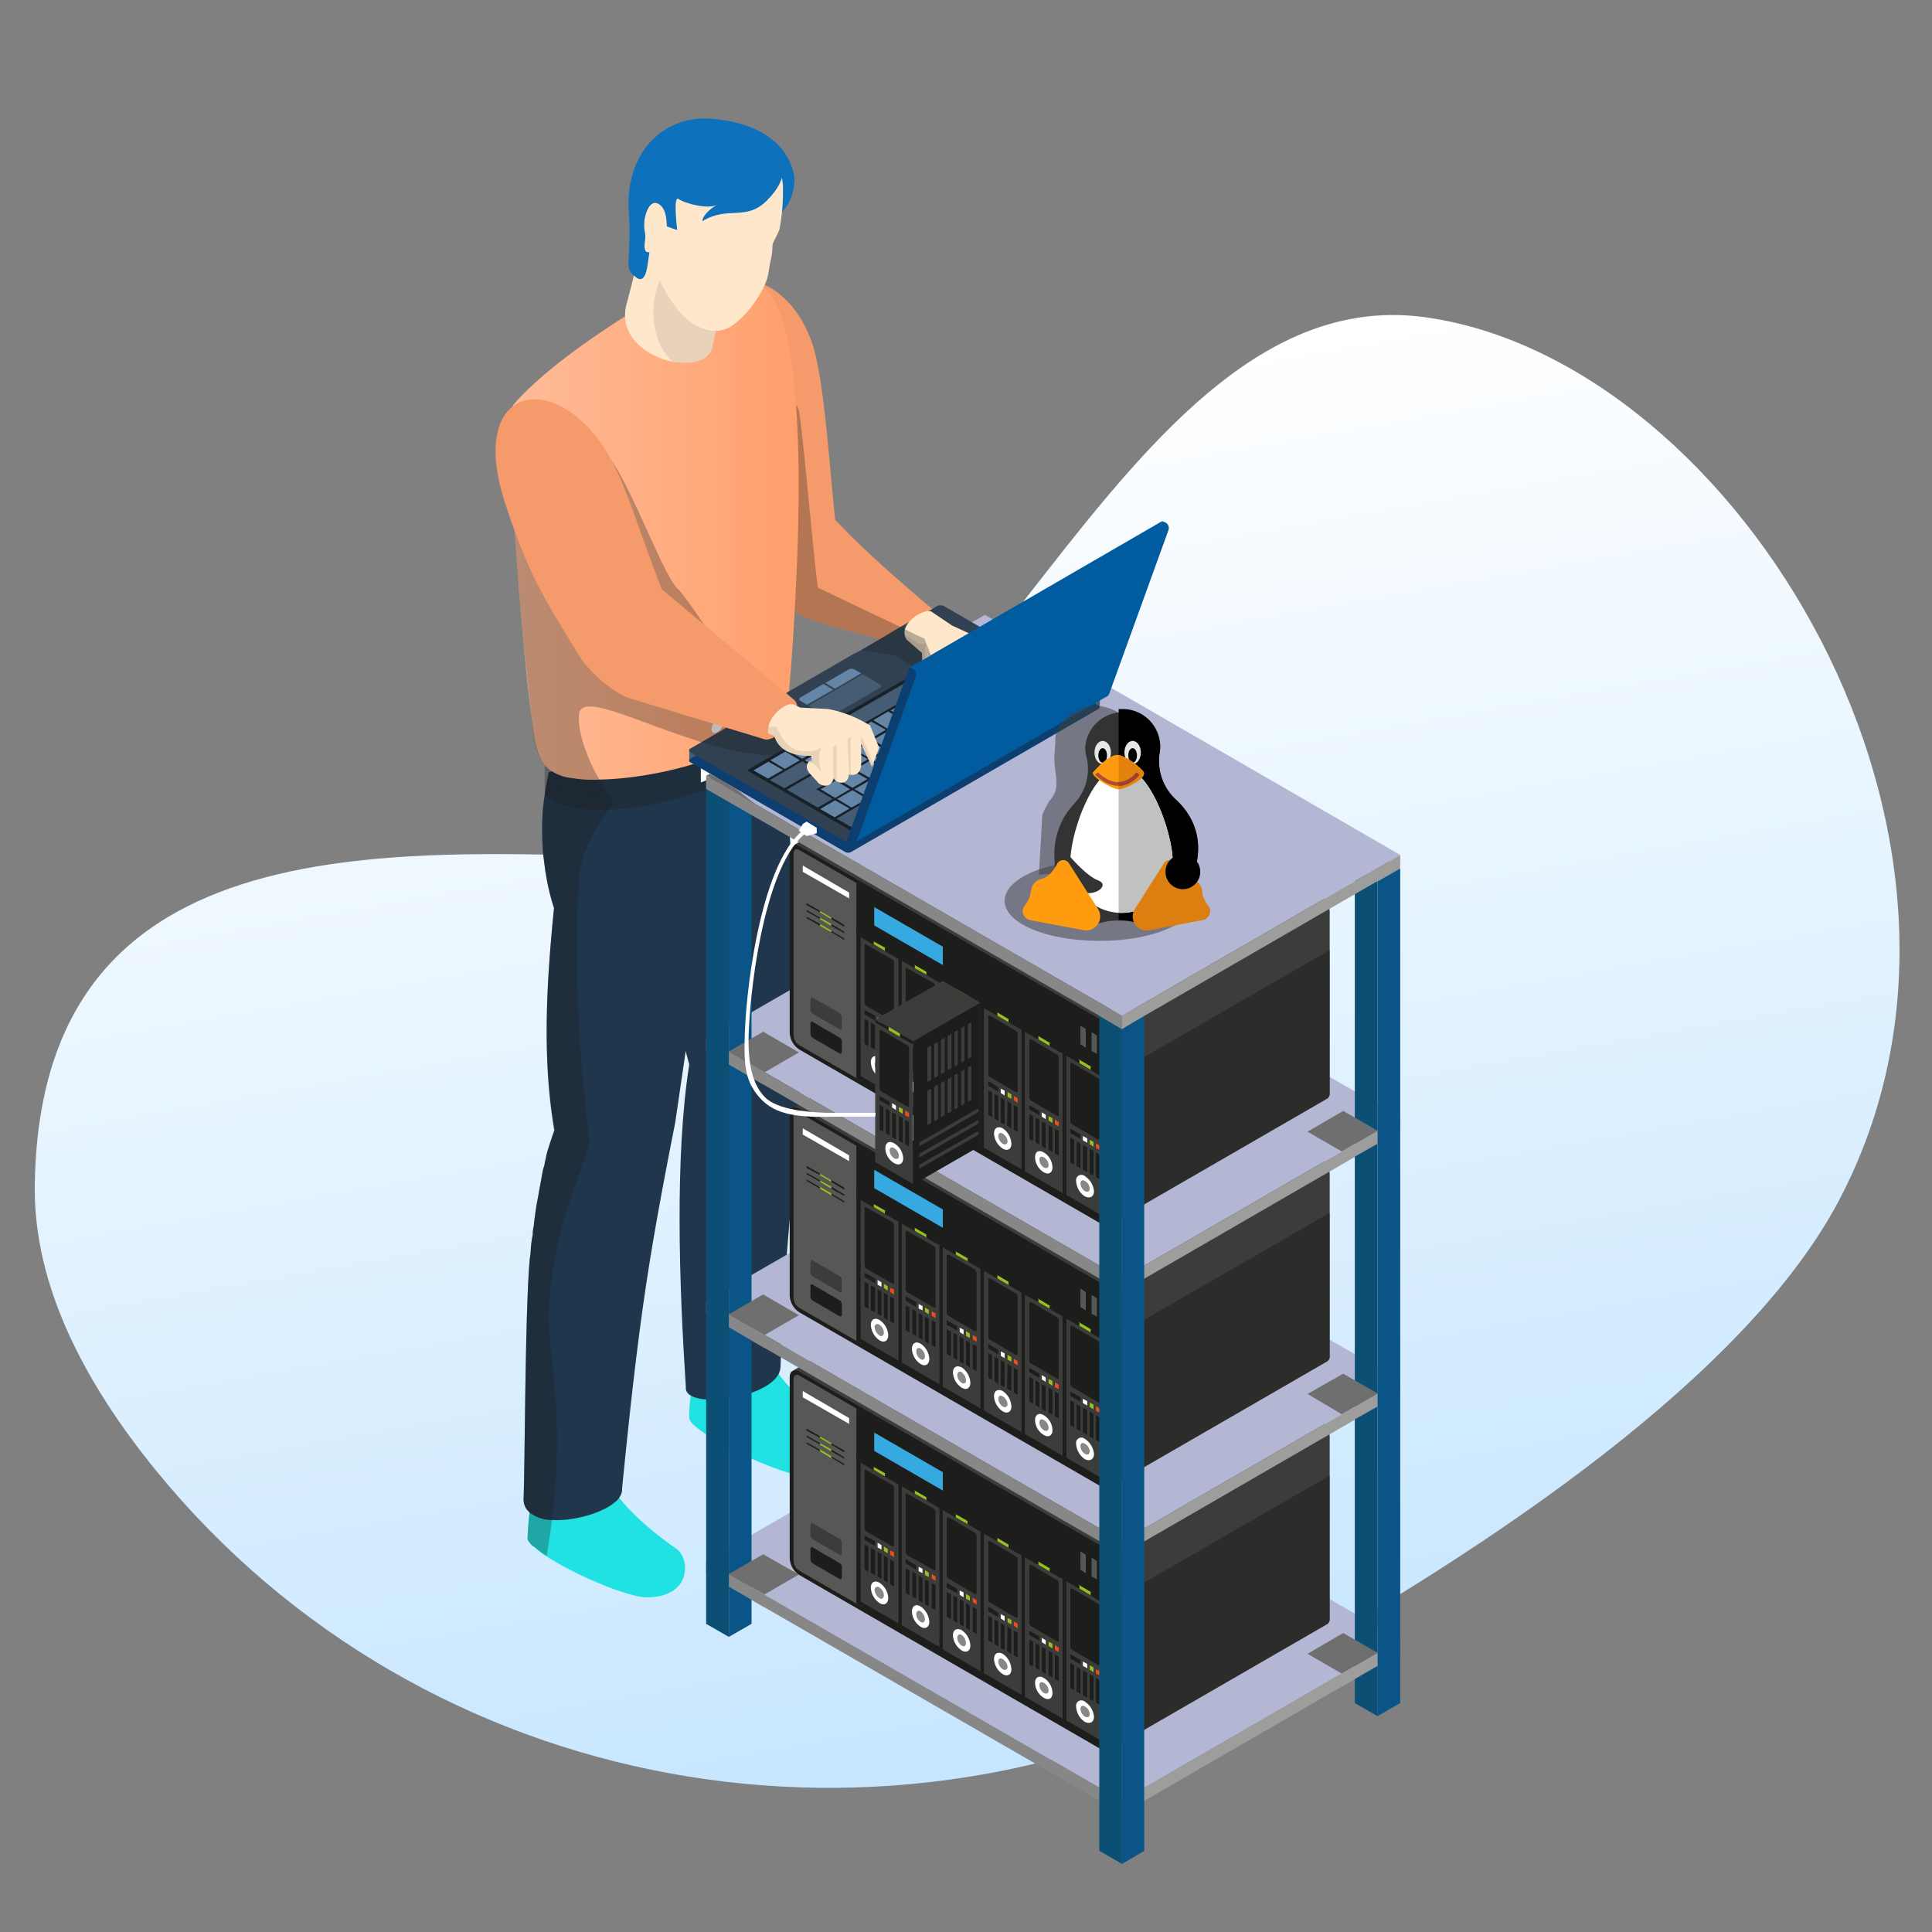 <svg xmlns="http://www.w3.org/2000/svg" xmlns:xlink="http://www.w3.org/1999/xlink" viewBox="0 0 400 400"><rect x="0" y="0" width="400" height="400" fill="#808080" stroke="none"/><defs><style>.a{fill:url(#a);}.b{fill:#21e2e2;}.c{fill:#1f364c;}.ab,.d,.i,.o{fill:#1d1d1b;}.d{opacity:0.3;}.e{fill:#b3b7d4;}.f{fill:#9d9d9c;}.g{fill:#878787;}.h{fill:#3c3c3b;}.j{fill:#575756;}.k{fill:#95c11f;}.l{fill:#fff;}.m{fill:#e94e1b;}.n{fill:#36a9e1;}.o,.x{opacity:0.5;}.p{fill:#0c4f75;}.q{fill:#0a5487;}.r{fill:#706f6f;}.s{fill:#f59b6b;}.t{fill:url(#b);}.u{fill:#455c73;}.v{fill:#0c3f6f;}.w{fill:#314151;}.y{fill:#6485a6;}.z{fill:#ffe7cb;}.aa{fill:#ffbb7d;}.ab{opacity:0.1;}.ac{fill:#005b9f;}.ad{fill:#0e71bb;}.ae{fill:#3f3f3f;opacity:0.53;}.af{fill:#333;}.ag{fill:#c0c2c1;}.ah{fill:#e6e6e6;}.ai{fill:#000100;}.aj{fill:#fe9a0f;}.ak{fill:#e2810c;}.al{fill:#dd7f10;}.am{fill:#ae4e32;}.an{fill:#9e402b;}.ao{fill:#fe9b0e;}</style><linearGradient id="a" x1="225.76" y1="363.47" x2="176.53" y2="84.25" gradientUnits="userSpaceOnUse"><stop offset="0" stop-color="#c6e6ff"/><stop offset="1" stop-color="#fff"/></linearGradient><linearGradient id="b" x1="105.94" y1="109.8" x2="165.36" y2="109.8" gradientUnits="userSpaceOnUse"><stop offset="0" stop-color="#ffbc98"/><stop offset="1" stop-color="#ff9f6c"/></linearGradient></defs><title>iran-linux-dedicated-server</title><path class="a" d="M260.9,347c-76.5,42.5-173,25.4-228.4-42.3C17.2,286,7,265.9,7.2,245.7c.8-76.8,75.4-69.6,134.3-67.9S230.6,56.6,295.2,65.7,420.3,174,380.6,248.8C361.6,284.5,309.9,319.8,260.9,347Z"/><path class="b" d="M167.5,305.8c-3.6,0-14.3-4.4-20.5-8.3h0l-.8-.5h0l-1.4-1-1.2-1a3.1,3.1,0,0,1-.9-1.3,29.3,29.3,0,0,1,.4-5.3,15.6,15.6,0,0,1,1.6-5.4l.7-7,.3-2.2h15.9l-.4,4.6-.4,5.5.6.8c1.2,1.6,4.6,5.8,12.1,11C176.4,297.7,176.6,305.8,167.5,305.8Z"/><path class="c" d="M162.5,160l4,51.6c-.9,27.6-3.8,39.6-4.9,71.4-.2,6.5-20.1,9.2-19.6,4.2-1.4-21.3-2.3-47.8.7-66.8-4.2-15-7.1-38.2-7.2-52.4Z"/><path class="b" d="M134,330.7c-3.6.1-14.3-4.3-20.4-8.2h0l-.8-.5h-.1l-1.4-1.1-.7-.6-.4-.3a5,5,0,0,1-1-1.3c.1-1.9.2-3.7.4-5.3,0-.1,0-.2.1-.2a16.9,16.9,0,0,1,1.5-5.2l.8-7,.2-2.2h15.9l-.3,4.5-.4,5.6.5.8.3.4c1.4,1.8,5,5.8,11.9,10.6C142.9,322.7,143.2,330.7,134,330.7Z"/><path class="c" d="M162.7,168.7c-1.2,8.7-7.7,13.2-15.9,15.9l-7,47.8c-5.5,27.9-7.5,40.5-11,75.7v.6a4.2,4.2,0,0,1-.6,1.4c-2,2.7-8.8,4.9-13.9,4.6a7.6,7.6,0,0,1-4.6-1.5,4.8,4.8,0,0,1-.9-1.1,3.8,3.8,0,0,1-.4-1.9c.3-7.3.3-39.4,1.3-49.7a14.9,14.9,0,0,0,.2-2.1,27,27,0,0,1,.4-2.8v-.7c.1-.3.1-.7.2-1,.2-2,.5-4.1.9-6.1l.3-1.7.3-1.6.3-1.7a8.3,8.3,0,0,1,.4-1.5c.1-.7.3-1.3.4-2s1.1-3.6,1.7-5.3c-2.7-15.4-1.5-31.9-.1-46a46.2,46.2,0,0,1-1.7-7.1c0-.2-.1-.4-.1-.6s-.4-2.7-.5-4.2-.2-4.5-.1-6.9.4-4.1.7-6.1l.6-3.2.7-.2h0l7.9-2h.1l39.2-9.8.8-.2C162.6,154.6,162.3,160.8,162.7,168.7Z"/><path class="d" d="M113,163.1c-.3,2-.6,4.1-.7,6.1a52.4,52.4,0,0,0,.1,6.9c.1,1.5.3,2.8.5,4.2s.1.4.1.6a46.2,46.2,0,0,0,1.7,7.1c-1.4,14.1-2.6,30.6,0,46-.6,1.7-1.1,3.5-1.6,5.3s-.3,1.3-.4,2a8.3,8.3,0,0,0-.4,1.5l-.3,1.7-.3,1.6-.3,1.7c-.4,2-.7,4.1-.9,6.1a9.9,9.9,0,0,0-.2,1.7,27,27,0,0,0-.4,2.8,14.9,14.9,0,0,1-.2,2.1c-1,10.3-1,42.4-1.3,49.7a3.8,3.8,0,0,0,.4,1.9,4.8,4.8,0,0,0,.9,1.1c-.1,0-.1.1-.1.2-.2,1.6-.3,3.4-.4,5.3a5,5,0,0,0,1,1.3l.4.3h.1l1.5,1.2h.1l.9.6h0c.4-2.6.8-5.1,1.1-7.5a116.7,116.7,0,0,0,1-15.9v-2.7c-.2-9.7-1.5-16.9-1.6-22.1-.2-19.2,7.8-31.8,8.3-38.2,0,0-4-29.7-2-54.8.4-4.7,4.2-11.1,7.1-14.9a10.5,10.5,0,0,1-.8-1.1l-13.2-2.6C113.1,162.6,113,162.8,113,163.1Z"/><polygon class="e" points="232.3 372.8 146.2 323.2 203.9 289.9 289.9 339.5 232.3 372.8"/><polygon class="f" points="232.3 375.5 232.3 372.8 289.9 339.5 289.9 342.2 232.3 375.5"/><polygon class="g" points="232.3 372.8 146.2 323.2 146.2 325.8 232.3 375.5 232.3 372.8"/><path class="h" d="M275.3,297.5v37.6a1.2,1.2,0,0,1-.6,1.2l-45,26h-.1l-65.3-78.6,45-26a1.4,1.4,0,0,1,1.4.1l62.6,36.2A4.4,4.4,0,0,1,275.3,297.5Z"/><path class="i" d="M165.5,326.1a4.4,4.4,0,0,1-2-3.5V285.1c0-1.2.9-1.8,2-1.1l62.7,36.2a4.2,4.2,0,0,1,2,3.4v37.5a1.5,1.5,0,0,1-.6,1.3,1.4,1.4,0,0,1-1.4-.1Z"/><path class="j" d="M178.5,292.3l-13-7.5c-.7-.4-1.2,0-1.2.7v37.6a2.6,2.6,0,0,0,1.2,2.1l13,7.5Z"/><path class="i" d="M228.2,321l-50.9-29.4v10.2l52.1,30.1v-8.7A2.7,2.7,0,0,0,228.2,321Z"/><path class="i" d="M228.2,361.4,177.3,332V301.1l52.1,30.1v29.5C229.4,361.5,228.9,361.8,228.2,361.4Z"/><polygon class="k" points="183.4 305.1 180.7 303.6 180.7 304.2 183.4 305.8 183.4 305.1"/><polygon class="h" points="186 336.1 178.2 331.6 178.2 302.8 186 307.3 186 336.1"/><path class="l" d="M183.9,330.8c0,1.2-.8,1.7-1.8,1.1a4.1,4.1,0,0,1-1.8-3.2c0-1.1.8-1.6,1.8-1A4,4,0,0,1,183.9,330.8Z"/><polygon class="i" points="179.8 325.4 179 324.9 179 319.8 179.8 320.2 179.8 325.4"/><polygon class="i" points="181.2 326.1 180.3 325.7 180.3 320.5 181.2 321 181.2 326.1"/><polygon class="i" points="182.5 326.9 181.7 326.4 181.7 321.3 182.5 321.8 182.5 326.9"/><polygon class="i" points="183.8 327.7 183 327.2 183 322.1 183.8 322.5 183.8 327.7"/><polygon class="i" points="185.1 328.4 184.3 328 184.3 322.8 185.1 323.3 185.1 328.4"/><polygon class="i" points="181.2 320.1 179 318.8 179 317.9 181.2 319.1 181.2 320.1"/><polygon class="l" points="182.5 320.8 181.7 320.4 181.7 319.4 182.5 319.9 182.5 320.8"/><polygon class="k" points="183.8 321.6 183 321.1 183 320.2 183.8 320.7 183.8 321.6"/><polygon class="m" points="185.1 322.4 184.3 321.9 184.3 321 185.1 321.4 185.1 322.4"/><path class="i" d="M184.7,307.4l-5.3-3c-.2-.2-.4-.1-.4.2v11.8a1.3,1.3,0,0,0,.4.7l5.3,3c.3.2.4.1.4-.2V308.1A.9.9,0,0,0,184.7,307.4Z"/><path class="g" d="M183,330.3c0,.6-.4.9-.9.6a2.3,2.3,0,0,1-1-1.6.6.6,0,0,1,1-.6A2,2,0,0,1,183,330.3Z"/><polygon class="i" points="180.9 303.7 178.2 302.1 178.2 302.8 180.9 304.4 180.9 303.7"/><polygon class="i" points="186 306.6 183.2 305 183.2 305.7 186 307.3 186 306.6"/><polygon class="k" points="192 310.1 189.2 308.5 189.2 309.2 192 310.7 192 310.1"/><polygon class="h" points="194.5 341 186.7 336.5 186.7 307.7 194.5 312.2 194.5 341"/><path class="l" d="M192.4,335.8c0,1.1-.8,1.6-1.8,1a4,4,0,0,1-1.8-3.1c0-1.2.8-1.7,1.8-1.1A4.1,4.1,0,0,1,192.4,335.8Z"/><polygon class="i" points="188.3 330.3 187.5 329.8 187.5 324.7 188.3 325.1 188.3 330.3"/><polygon class="i" points="189.7 331 188.9 330.6 188.9 325.4 189.7 325.9 189.7 331"/><polygon class="i" points="191 331.8 190.2 331.4 190.2 326.2 191 326.7 191 331.8"/><polygon class="i" points="192.3 332.6 191.5 332.1 191.5 327 192.3 327.4 192.3 332.6"/><polygon class="i" points="193.7 333.4 192.9 332.9 192.9 327.7 193.7 328.2 193.7 333.4"/><polygon class="i" points="189.7 325 187.5 323.7 187.5 322.8 189.7 324.1 189.7 325"/><polygon class="l" points="191 325.7 190.2 325.3 190.2 324.4 191 324.8 191 325.7"/><polygon class="k" points="192.3 326.5 191.5 326.1 191.5 325.1 192.3 325.6 192.3 326.5"/><polygon class="m" points="193.7 327.3 192.9 326.8 192.9 325.9 193.7 326.4 193.7 327.3"/><path class="i" d="M193.2,312.3l-5.3-3c-.2-.2-.4-.1-.4.2v11.8a1,1,0,0,0,.4.7l5.3,3c.3.2.5.1.5-.2V313A1,1,0,0,0,193.2,312.3Z"/><path class="g" d="M191.5,335.2c0,.6-.4.9-.9.6a2,2,0,0,1-.9-1.6c0-.6.4-.9.9-.6A2.2,2.2,0,0,1,191.5,335.2Z"/><polygon class="i" points="189.4 308.6 186.7 307 186.7 307.7 189.4 309.3 189.4 308.6"/><polygon class="i" points="194.5 311.5 191.8 309.9 191.8 310.6 194.5 312.2 194.5 311.5"/><polygon class="k" points="200.5 315 197.7 313.4 197.7 314.1 200.5 315.7 200.5 315"/><polygon class="h" points="203 346 195.2 341.5 195.2 312.6 203 317.1 203 346"/><path class="l" d="M200.9,340.7c0,1.1-.8,1.6-1.8,1a4,4,0,0,1-1.8-3.1c0-1.2.8-1.6,1.8-1.1A4.1,4.1,0,0,1,200.9,340.7Z"/><polygon class="i" points="196.9 335.2 196 334.7 196 329.6 196.9 330.1 196.9 335.2"/><polygon class="i" points="198.2 336 197.4 335.5 197.4 330.4 198.2 330.8 198.2 336"/><polygon class="i" points="199.5 336.7 198.7 336.3 198.7 331.1 199.5 331.6 199.5 336.7"/><polygon class="i" points="200.8 337.5 200 337 200 331.9 200.8 332.4 200.8 337.5"/><polygon class="i" points="202.2 338.3 201.4 337.8 201.4 332.7 202.2 333.1 202.2 338.3"/><polygon class="i" points="198.2 329.9 196 328.7 196 327.7 198.2 329 198.2 329.9"/><polygon class="l" points="199.5 330.7 198.7 330.2 198.7 329.3 199.5 329.7 199.5 330.7"/><polygon class="k" points="200.8 331.4 200 331 200 330 200.8 330.5 200.8 331.4"/><polygon class="m" points="202.2 332.2 201.4 331.7 201.4 330.8 202.2 331.3 202.2 332.2"/><path class="i" d="M201.8,317.3l-5.3-3.1c-.3-.1-.5,0-.5.2v11.8a.8.8,0,0,0,.5.7l5.3,3.1c.2.1.4,0,.4-.3V318A.8.8,0,0,0,201.8,317.3Z"/><path class="g" d="M200,340.2c0,.6-.4.8-.9.5a2,2,0,0,1-.9-1.6c0-.6.4-.9.9-.6A2.2,2.2,0,0,1,200,340.2Z"/><polygon class="i" points="197.9 313.5 195.2 311.9 195.2 312.6 197.9 314.2 197.9 313.5"/><polygon class="i" points="203 316.4 200.3 314.9 200.3 315.5 203 317.1 203 316.4"/><polygon class="k" points="209 319.9 206.3 318.3 206.3 319 209 320.6 209 319.9"/><polygon class="h" points="211.5 350.9 203.7 346.4 203.7 317.5 211.5 322 211.5 350.9"/><path class="l" d="M209.4,345.6c0,1.1-.8,1.6-1.8,1a4,4,0,0,1-1.8-3.1c0-1.2.8-1.6,1.8-1.1A4.1,4.1,0,0,1,209.4,345.6Z"/><polygon class="i" points="205.4 340.1 204.6 339.6 204.6 334.5 205.4 335 205.4 340.1"/><polygon class="i" points="206.7 340.9 205.9 340.4 205.9 335.3 206.7 335.7 206.7 340.9"/><polygon class="i" points="208 341.6 207.2 341.2 207.2 336 208 336.5 208 341.6"/><polygon class="i" points="209.4 342.4 208.5 341.9 208.6 336.8 209.4 337.3 209.4 342.4"/><polygon class="i" points="210.7 343.2 209.9 342.7 209.9 337.6 210.7 338 210.7 343.2"/><polygon class="i" points="206.7 334.8 204.6 333.6 204.6 332.6 206.7 333.9 206.7 334.8"/><polygon class="l" points="208 335.6 207.2 335.1 207.2 334.2 208 334.6 208 335.6"/><polygon class="k" points="209.4 336.3 208.6 335.9 208.6 335 209.4 335.4 209.4 336.3"/><polygon class="m" points="210.7 337.1 209.9 336.6 209.9 335.7 210.7 336.2 210.7 337.1"/><path class="i" d="M210.3,322.2l-5.3-3.1c-.3-.1-.4,0-.4.2v11.8a.7.7,0,0,0,.4.7l5.3,3.1c.2.1.4,0,.4-.3V322.9A.8.8,0,0,0,210.3,322.2Z"/><path class="g" d="M208.6,345.1c0,.6-.5.8-1,.5a2,2,0,0,1-.9-1.6c0-.6.4-.8.9-.5A2.1,2.1,0,0,1,208.6,345.1Z"/><polygon class="i" points="206.5 318.4 203.7 316.8 203.7 317.5 206.5 319.1 206.5 318.4"/><polygon class="i" points="211.5 321.4 208.8 319.8 208.8 320.5 211.5 322 211.5 321.4"/><polygon class="k" points="217.5 324.8 214.8 323.2 214.8 323.9 217.5 325.5 217.5 324.8"/><polygon class="h" points="220 355.8 212.2 351.3 212.2 322.4 220 326.9 220 355.8"/><path class="l" d="M217.9,350.5c0,1.2-.8,1.6-1.8,1a3.7,3.7,0,0,1-1.8-3.1c0-1.1.8-1.6,1.8-1A3.7,3.7,0,0,1,217.9,350.5Z"/><polygon class="i" points="213.9 345 213.1 344.6 213.1 339.4 213.9 339.9 213.9 345"/><polygon class="i" points="215.2 345.8 214.4 345.3 214.4 340.2 215.2 340.7 215.2 345.8"/><polygon class="i" points="216.5 346.6 215.7 346.1 215.7 341 216.5 341.4 216.5 346.6"/><polygon class="i" points="217.9 347.3 217.1 346.9 217.1 341.7 217.9 342.2 217.9 347.3"/><polygon class="i" points="219.2 348.1 218.4 347.6 218.4 342.5 219.2 343 219.2 348.1"/><polygon class="i" points="215.2 339.7 213.1 338.5 213.1 337.6 215.2 338.8 215.2 339.7"/><polygon class="l" points="216.5 340.5 215.7 340 215.7 339.1 216.5 339.6 216.5 340.5"/><polygon class="k" points="217.9 341.3 217.1 340.8 217.1 339.9 217.9 340.3 217.9 341.3"/><polygon class="m" points="219.2 342 218.4 341.6 218.4 340.6 219.2 341.1 219.2 342"/><path class="i" d="M218.8,327.1l-5.3-3.1c-.2-.1-.4,0-.4.3V336a.8.8,0,0,0,.4.7l5.3,3.1c.2.1.4,0,.4-.2V327.8A.8.8,0,0,0,218.8,327.1Z"/><path class="g" d="M217.1,350c0,.6-.4.8-1,.5a2,2,0,0,1-.9-1.6c0-.6.4-.8.9-.5A1.9,1.9,0,0,1,217.1,350Z"/><polygon class="i" points="215 323.3 212.2 321.8 212.2 322.4 215 324 215 323.3"/><polygon class="i" points="220 326.3 217.3 324.7 217.3 325.4 220 326.9 220 326.3"/><polygon class="k" points="226 329.7 223.3 328.1 223.3 328.8 226 330.4 226 329.7"/><polygon class="h" points="228.5 360.7 220.8 356.2 220.8 327.4 228.5 331.9 228.5 360.7"/><path class="l" d="M226.5,355.4c0,1.2-.9,1.6-1.9,1.1a4.1,4.1,0,0,1-1.8-3.2,1.1,1.1,0,0,1,1.8-1A4.2,4.2,0,0,1,226.5,355.4Z"/><polygon class="i" points="222.4 349.9 221.6 349.5 221.6 344.3 222.4 344.8 222.4 349.9"/><polygon class="i" points="223.7 350.7 222.9 350.2 222.9 345.1 223.7 345.6 223.7 350.7"/><polygon class="i" points="225.1 351.5 224.2 351 224.2 345.9 225.1 346.3 225.1 351.5"/><polygon class="i" points="226.4 352.2 225.6 351.8 225.6 346.6 226.4 347.1 226.4 352.2"/><polygon class="i" points="227.7 353 226.9 352.5 226.9 347.4 227.7 347.9 227.7 353"/><polygon class="i" points="223.7 344.6 221.6 343.4 221.6 342.5 223.7 343.7 223.7 344.6"/><polygon class="l" points="225.1 345.4 224.2 344.9 224.2 344 225.1 344.5 225.1 345.4"/><polygon class="k" points="226.4 346.2 225.6 345.7 225.6 344.8 226.4 345.2 226.4 346.2"/><polygon class="m" points="227.7 346.9 226.9 346.5 226.9 345.6 227.7 346 227.7 346.9"/><path class="i" d="M227.3,332l-5.3-3.1c-.2-.1-.4,0-.4.3v11.7a.8.8,0,0,0,.4.7l5.3,3.1c.2.1.4,0,.4-.2V332.7A.8.8,0,0,0,227.3,332Z"/><path class="g" d="M225.6,354.9c0,.6-.4.8-1,.5a2,2,0,0,1-.9-1.6c0-.6.4-.8.9-.5A1.9,1.9,0,0,1,225.6,354.9Z"/><polygon class="i" points="223.5 328.3 220.8 326.7 220.8 327.4 223.5 328.9 223.5 328.3"/><polygon class="i" points="228.5 331.2 225.8 329.6 225.8 330.3 228.5 331.9 228.5 331.2"/><polygon class="n" points="195.2 308.6 181 300.4 181 296.6 195.2 304.8 195.2 308.6"/><polygon class="j" points="227.1 327 226 326.4 226 322.5 227.1 323.2 227.1 327"/><polygon class="j" points="224.8 325.7 223.7 325 223.7 321.2 224.8 321.9 224.8 325.7"/><polygon class="k" points="172.3 298.9 169.6 297.3 169.6 297.6 172.3 299.2 172.3 298.9"/><polygon class="i" points="169.8 297.4 167 295.8 167 296.2 169.8 297.7 169.8 297.4"/><polygon class="i" points="174.8 300.3 172.1 298.8 172.1 299.1 174.8 300.7 174.8 300.3"/><polygon class="k" points="172.3 300.2 169.6 298.7 169.6 299 172.3 300.6 172.3 300.2"/><polygon class="i" points="169.8 298.8 167 297.2 167 297.5 169.8 299.1 169.8 298.8"/><polygon class="i" points="174.8 301.7 172.1 300.1 172.1 300.5 174.8 302 174.8 301.7"/><polygon class="k" points="172.3 301.6 169.6 300 169.6 300.4 172.3 302 172.3 301.6"/><polygon class="i" points="169.8 300.2 167 298.6 167 298.9 169.8 300.5 169.8 300.2"/><polygon class="i" points="174.8 303.1 172.1 301.5 172.1 301.8 174.8 303.4 174.8 303.1"/><path class="h" d="M173.8,321.9l-5.5-3.2a1.1,1.1,0,0,1-.5-.8v-2.2c0-.3.3-.5.5-.3l5.5,3.2a.9.9,0,0,1,.5.8v2.2C174.3,321.9,174.1,322,173.8,321.9Z"/><path class="i" d="M173.8,326.9l-5.5-3.2a1.1,1.1,0,0,1-.5-.8v-2.2a.3.3,0,0,1,.5-.3l5.5,3.2a.9.9,0,0,1,.5.8v2.2C174.3,326.9,174.1,327.1,173.8,326.9Z"/><polygon class="l" points="175.8 294.8 166.2 289.3 166.2 288 175.8 293.6 175.8 294.8"/><path class="o" d="M275.3,305.5v29.6a1.2,1.2,0,0,1-.6,1.2l-45,26a1.6,1.6,0,0,0,.5-1.1V331.5Z"/><path class="i" d="M178.1,282.8l19.7,11.3a4.5,4.5,0,0,0,4.2,0l8.9-5.1a1.3,1.3,0,0,0,0-2.5l-19.7-11.3a4.5,4.5,0,0,0-4.2,0l-8.9,5.1A1.3,1.3,0,0,0,178.1,282.8Z"/><path class="i" d="M196.7,271.8l19.7,11.4a4.5,4.5,0,0,0,4.2,0l9-5.2c1.1-.6,1.1-1.7,0-2.4l-19.7-11.3a4.5,4.5,0,0,0-4.2,0l-9,5.1C195.6,270.1,195.6,271.2,196.7,271.8Z"/><path class="i" d="M209.5,300.9l19.7,11.3a4.5,4.5,0,0,0,4.2,0l8.9-5.1a1.3,1.3,0,0,0,0-2.5l-19.6-11.3a4.5,4.5,0,0,0-4.2,0l-9,5.1A1.4,1.4,0,0,0,209.5,300.9Z"/><path class="i" d="M228.2,289.9l19.7,11.4a4.5,4.5,0,0,0,4.2,0l8.9-5.2c1.2-.6,1.2-1.7,0-2.4l-19.7-11.3a4.5,4.5,0,0,0-4.2,0l-8.9,5.1C227,288.2,227,289.3,228.2,289.9Z"/><polygon class="e" points="232.3 319.1 146.2 269.4 203.9 236.1 289.9 285.8 232.3 319.1"/><polygon class="f" points="232.3 321.8 232.3 319.1 289.9 285.8 289.9 288.5 232.3 321.8"/><polygon class="g" points="232.3 319.1 146.2 269.4 146.2 272.1 232.3 321.8 232.3 319.1"/><path class="h" d="M275.3,243.1v37.6a1.2,1.2,0,0,1-.6,1.2l-45,26h-.1l-65.3-78.6,45-26c.3-.3.8-.2,1.4.1l62.6,36.2A4.4,4.4,0,0,1,275.3,243.1Z"/><path class="i" d="M165.5,271.7a4.4,4.4,0,0,1-2-3.5V230.7c0-1.3.9-1.8,2-1.1l62.7,36.2a4.2,4.2,0,0,1,2,3.4v37.5a1.5,1.5,0,0,1-.6,1.3,1.4,1.4,0,0,1-1.4-.1Z"/><path class="j" d="M178.5,237.9l-13-7.5c-.7-.4-1.2-.1-1.2.7v37.6a2.6,2.6,0,0,0,1.2,2.1l13,7.5Z"/><path class="i" d="M228.2,266.6l-50.9-29.4v10.2l52.1,30v-8.6A2.7,2.7,0,0,0,228.2,266.6Z"/><path class="i" d="M228.2,307l-50.9-29.4V246.7l52.1,30.1v29.5C229.4,307.1,228.9,307.4,228.2,307Z"/><polygon class="k" points="183.4 250.7 180.7 249.2 180.7 249.8 183.4 251.4 183.4 250.7"/><polygon class="h" points="186 281.7 178.2 277.2 178.2 248.4 186 252.9 186 281.7"/><path class="l" d="M183.9,276.4c0,1.2-.8,1.7-1.8,1.1a4.1,4.1,0,0,1-1.8-3.2c0-1.1.8-1.6,1.8-1A4,4,0,0,1,183.9,276.4Z"/><polygon class="i" points="179.8 271 179 270.5 179 265.4 179.8 265.8 179.8 271"/><polygon class="i" points="181.2 271.7 180.3 271.3 180.3 266.1 181.2 266.6 181.2 271.7"/><polygon class="i" points="182.5 272.5 181.7 272 181.7 266.9 182.5 267.4 182.5 272.5"/><polygon class="i" points="183.8 273.3 183 272.8 183 267.7 183.8 268.1 183.8 273.3"/><polygon class="i" points="185.1 274 184.3 273.6 184.3 268.4 185.1 268.9 185.1 274"/><polygon class="i" points="181.2 265.7 179 264.4 179 263.5 181.2 264.7 181.2 265.7"/><polygon class="l" points="182.5 266.4 181.7 266 181.7 265 182.5 265.5 182.5 266.4"/><polygon class="k" points="183.8 267.2 183 266.7 183 265.8 183.8 266.3 183.8 267.2"/><polygon class="m" points="185.1 268 184.3 267.5 184.3 266.6 185.1 267 185.1 268"/><path class="i" d="M184.7,253l-5.3-3c-.2-.2-.4-.1-.4.2V262a1.3,1.3,0,0,0,.4.7l5.3,3c.3.2.4.1.4-.2V253.7C185.1,253.5,185,253.1,184.7,253Z"/><path class="g" d="M183,275.9c0,.6-.4.9-.9.6a2.3,2.3,0,0,1-1-1.6.6.6,0,0,1,1-.6A2,2,0,0,1,183,275.9Z"/><polygon class="i" points="180.9 249.3 178.2 247.7 178.2 248.4 180.9 250 180.9 249.3"/><polygon class="i" points="186 252.2 183.2 250.6 183.2 251.3 186 252.9 186 252.2"/><polygon class="k" points="192 255.7 189.2 254.1 189.2 254.8 192 256.3 192 255.7"/><polygon class="h" points="194.5 286.6 186.7 282.1 186.7 253.3 194.5 257.8 194.5 286.6"/><path class="l" d="M192.4,281.3c0,1.2-.8,1.7-1.8,1.1a4,4,0,0,1-1.8-3.1c0-1.2.8-1.7,1.8-1.1A4,4,0,0,1,192.4,281.3Z"/><polygon class="i" points="188.3 275.9 187.5 275.4 187.5 270.3 188.3 270.7 188.3 275.9"/><polygon class="i" points="189.7 276.6 188.9 276.2 188.9 271 189.7 271.5 189.7 276.6"/><polygon class="i" points="191 277.4 190.2 276.9 190.2 271.8 191 272.3 191 277.4"/><polygon class="i" points="192.3 278.2 191.5 277.7 191.5 272.6 192.3 273 192.3 278.2"/><polygon class="i" points="193.7 278.9 192.9 278.5 192.9 273.3 193.7 273.8 193.7 278.9"/><polygon class="i" points="189.7 270.6 187.5 269.3 187.5 268.4 189.7 269.6 189.7 270.6"/><polygon class="l" points="191 271.3 190.2 270.9 190.2 270 191 270.4 191 271.3"/><polygon class="k" points="192.3 272.1 191.5 271.6 191.5 270.7 192.3 271.2 192.3 272.1"/><polygon class="m" points="193.7 272.9 192.9 272.4 192.9 271.5 193.7 271.9 193.7 272.9"/><path class="i" d="M193.2,257.9l-5.3-3c-.2-.2-.4-.1-.4.2v11.8a1,1,0,0,0,.4.7l5.3,3c.3.2.5.1.5-.2V258.6A1,1,0,0,0,193.2,257.9Z"/><path class="g" d="M191.5,280.8c0,.6-.4.9-.9.6a2,2,0,0,1-.9-1.6c0-.6.4-.9.9-.6A2,2,0,0,1,191.5,280.8Z"/><polygon class="i" points="189.4 254.2 186.7 252.6 186.7 253.3 189.4 254.9 189.4 254.2"/><polygon class="i" points="194.5 257.1 191.8 255.5 191.8 256.2 194.5 257.8 194.5 257.1"/><polygon class="k" points="200.5 260.6 197.7 259 197.7 259.7 200.5 261.3 200.5 260.6"/><polygon class="h" points="203 291.6 195.2 287.1 195.2 258.2 203 262.7 203 291.6"/><path class="l" d="M200.9,286.3c0,1.1-.8,1.6-1.8,1a4,4,0,0,1-1.8-3.1c0-1.2.8-1.6,1.8-1.1A4.1,4.1,0,0,1,200.9,286.3Z"/><polygon class="i" points="196.9 280.8 196 280.3 196 275.2 196.9 275.7 196.9 280.8"/><polygon class="i" points="198.2 281.6 197.4 281.1 197.4 276 198.2 276.4 198.2 281.6"/><polygon class="i" points="199.5 282.3 198.7 281.9 198.7 276.7 199.5 277.2 199.5 282.3"/><polygon class="i" points="200.8 283.1 200 282.6 200 277.5 200.8 278 200.8 283.1"/><polygon class="i" points="202.2 283.9 201.4 283.4 201.4 278.3 202.2 278.7 202.2 283.9"/><polygon class="i" points="198.2 275.5 196 274.3 196 273.3 198.2 274.6 198.2 275.5"/><polygon class="l" points="199.5 276.3 198.7 275.8 198.7 274.9 199.5 275.3 199.5 276.3"/><polygon class="k" points="200.8 277 200 276.6 200 275.6 200.8 276.1 200.8 277"/><polygon class="m" points="202.2 277.8 201.4 277.3 201.4 276.4 202.2 276.9 202.2 277.8"/><path class="i" d="M201.8,262.8l-5.3-3c-.3-.1-.5,0-.5.2v11.8a.9.9,0,0,0,.5.7l5.3,3.1c.2.1.4,0,.4-.3V263.6A1.2,1.2,0,0,0,201.8,262.8Z"/><path class="g" d="M200,285.8c0,.6-.4.8-.9.5a2,2,0,0,1-.9-1.6c0-.6.4-.9.9-.6A2.2,2.2,0,0,1,200,285.8Z"/><polygon class="i" points="197.9 259.1 195.2 257.5 195.2 258.2 197.9 259.8 197.9 259.1"/><polygon class="i" points="203 262 200.3 260.5 200.3 261.1 203 262.7 203 262"/><polygon class="k" points="209 265.5 206.3 263.9 206.3 264.6 209 266.2 209 265.5"/><polygon class="h" points="211.5 296.5 203.7 292 203.7 263.1 211.5 267.6 211.5 296.5"/><path class="l" d="M209.4,291.2c0,1.1-.8,1.6-1.8,1a4,4,0,0,1-1.8-3.1c0-1.2.8-1.6,1.8-1.1A4.1,4.1,0,0,1,209.4,291.2Z"/><polygon class="i" points="205.4 285.7 204.6 285.2 204.6 280.1 205.4 280.6 205.4 285.7"/><polygon class="i" points="206.7 286.5 205.9 286 205.9 280.9 206.7 281.3 206.7 286.5"/><polygon class="i" points="208 287.2 207.2 286.8 207.2 281.6 208 282.1 208 287.2"/><polygon class="i" points="209.4 288 208.5 287.5 208.6 282.4 209.4 282.9 209.4 288"/><polygon class="i" points="210.7 288.8 209.9 288.3 209.9 283.2 210.7 283.6 210.7 288.8"/><polygon class="i" points="206.7 280.4 204.6 279.2 204.6 278.2 206.7 279.5 206.7 280.4"/><polygon class="l" points="208 281.2 207.2 280.7 207.2 279.8 208 280.2 208 281.2"/><polygon class="k" points="209.4 281.9 208.6 281.5 208.6 280.5 209.4 281 209.4 281.9"/><polygon class="m" points="210.7 282.7 209.9 282.2 209.9 281.3 210.7 281.8 210.7 282.7"/><path class="i" d="M210.3,267.8l-5.3-3.1c-.3-.1-.4,0-.4.2v11.8a.7.7,0,0,0,.4.7l5.3,3.1c.2.1.4,0,.4-.3V268.5A.8.8,0,0,0,210.3,267.8Z"/><path class="g" d="M208.6,290.7c0,.6-.5.8-1,.5a2,2,0,0,1-.9-1.6c0-.6.4-.8.9-.5A2.1,2.1,0,0,1,208.6,290.7Z"/><polygon class="i" points="206.5 264 203.7 262.4 203.7 263.1 206.5 264.7 206.5 264"/><polygon class="i" points="211.5 266.9 208.8 265.4 208.8 266 211.5 267.6 211.5 266.9"/><polygon class="k" points="217.5 270.4 214.8 268.8 214.8 269.5 217.5 271.1 217.5 270.4"/><polygon class="h" points="220 301.4 212.2 296.9 212.2 268 220 272.5 220 301.4"/><path class="l" d="M217.9,296.1c0,1.1-.8,1.6-1.8,1a3.7,3.7,0,0,1-1.8-3.1c0-1.1.8-1.6,1.8-1A3.7,3.7,0,0,1,217.9,296.1Z"/><polygon class="i" points="213.9 290.6 213.1 290.2 213.1 285 213.9 285.5 213.9 290.6"/><polygon class="i" points="215.2 291.4 214.4 290.9 214.4 285.8 215.2 286.3 215.2 291.4"/><polygon class="i" points="216.5 292.2 215.7 291.7 215.7 286.6 216.5 287 216.5 292.2"/><polygon class="i" points="217.9 292.9 217.1 292.5 217.1 287.3 217.9 287.8 217.9 292.9"/><polygon class="i" points="219.2 293.7 218.4 293.2 218.4 288.1 219.2 288.6 219.2 293.7"/><polygon class="i" points="215.2 285.3 213.1 284.1 213.1 283.2 215.2 284.4 215.2 285.3"/><polygon class="l" points="216.5 286.1 215.7 285.6 215.7 284.7 216.5 285.2 216.5 286.1"/><polygon class="k" points="217.9 286.9 217.1 286.4 217.1 285.5 217.9 285.9 217.9 286.9"/><polygon class="m" points="219.2 287.6 218.4 287.2 218.4 286.2 219.2 286.7 219.2 287.6"/><path class="i" d="M218.8,272.7l-5.3-3.1c-.2-.1-.4,0-.4.3v11.7a.8.8,0,0,0,.4.7l5.3,3.1c.2.1.4,0,.4-.2V273.4A.8.8,0,0,0,218.8,272.7Z"/><path class="g" d="M217.1,295.6c0,.6-.4.8-1,.5a2,2,0,0,1-.9-1.6c0-.6.4-.8.9-.5A1.9,1.9,0,0,1,217.1,295.6Z"/><polygon class="i" points="215 268.9 212.2 267.4 212.2 268 215 269.6 215 268.9"/><polygon class="i" points="220 271.9 217.3 270.3 217.3 271 220 272.5 220 271.9"/><polygon class="k" points="226 275.3 223.3 273.7 223.3 274.4 226 276 226 275.3"/><polygon class="h" points="228.5 306.3 220.8 301.8 220.8 273 228.5 277.5 228.5 306.3"/><path class="l" d="M226.5,301c0,1.2-.9,1.6-1.9,1.1a4.1,4.1,0,0,1-1.8-3.2,1.1,1.1,0,0,1,1.8-1A4.2,4.2,0,0,1,226.5,301Z"/><polygon class="i" points="222.4 295.5 221.6 295.1 221.6 289.9 222.4 290.4 222.4 295.5"/><polygon class="i" points="223.7 296.3 222.9 295.8 222.9 290.7 223.7 291.2 223.7 296.3"/><polygon class="i" points="225.1 297.1 224.2 296.6 224.2 291.5 225.1 291.9 225.1 297.1"/><polygon class="i" points="226.4 297.8 225.6 297.4 225.6 292.2 226.4 292.7 226.4 297.8"/><polygon class="i" points="227.7 298.6 226.9 298.1 226.9 293 227.7 293.5 227.7 298.6"/><polygon class="i" points="223.7 290.2 221.6 289 221.6 288.1 223.7 289.3 223.7 290.2"/><polygon class="l" points="225.1 291 224.2 290.5 224.2 289.6 225.1 290.1 225.1 291"/><polygon class="k" points="226.4 291.8 225.6 291.3 225.6 290.4 226.4 290.8 226.4 291.8"/><polygon class="m" points="227.7 292.5 226.9 292.1 226.9 291.1 227.7 291.6 227.7 292.5"/><path class="i" d="M227.3,277.6l-5.3-3.1c-.2-.1-.4,0-.4.3v11.7a.8.8,0,0,0,.4.7l5.3,3.1c.2.1.4,0,.4-.2V278.3A.8.8,0,0,0,227.3,277.6Z"/><path class="g" d="M225.6,300.5c0,.6-.4.8-1,.5a2,2,0,0,1-.9-1.6c0-.6.4-.8.9-.5A1.9,1.9,0,0,1,225.6,300.5Z"/><polygon class="i" points="223.5 273.9 220.8 272.3 220.8 273 223.5 274.5 223.5 273.9"/><polygon class="i" points="228.5 276.8 225.8 275.2 225.8 275.9 228.5 277.5 228.5 276.8"/><polygon class="n" points="195.2 254.2 181 246 181 242.2 195.2 250.4 195.2 254.2"/><polygon class="j" points="227.1 272.6 226 272 226 268.1 227.1 268.8 227.1 272.6"/><polygon class="j" points="224.8 271.3 223.7 270.6 223.7 266.8 224.8 267.5 224.8 271.3"/><polygon class="k" points="172.3 244.5 169.6 242.9 169.6 243.2 172.3 244.8 172.3 244.5"/><polygon class="i" points="169.8 243 167 241.4 167 241.8 169.8 243.3 169.8 243"/><polygon class="i" points="174.8 245.9 172.1 244.3 172.1 244.7 174.8 246.3 174.8 245.9"/><polygon class="k" points="172.3 245.8 169.6 244.3 169.6 244.6 172.3 246.2 172.3 245.8"/><polygon class="i" points="169.8 244.4 167 242.8 167 243.1 169.8 244.7 169.8 244.4"/><polygon class="i" points="174.8 247.3 172.1 245.7 172.1 246.1 174.8 247.6 174.8 247.3"/><polygon class="k" points="172.3 247.2 169.6 245.6 169.6 246 172.3 247.6 172.3 247.2"/><polygon class="i" points="169.8 245.8 167 244.2 167 244.5 169.8 246.1 169.8 245.8"/><polygon class="i" points="174.8 248.7 172.1 247.1 172.1 247.4 174.8 249 174.8 248.7"/><path class="h" d="M173.8,267.5l-5.5-3.2a1.1,1.1,0,0,1-.5-.8v-2.2c0-.3.3-.5.5-.3l5.5,3.2a.9.9,0,0,1,.5.8v2.2C174.3,267.5,174.1,267.6,173.8,267.5Z"/><path class="i" d="M173.8,272.5l-5.5-3.2a1.1,1.1,0,0,1-.5-.8v-2.2a.3.3,0,0,1,.5-.3l5.5,3.2a.9.9,0,0,1,.5.8v2.2C174.3,272.5,174.1,272.6,173.8,272.5Z"/><polygon class="l" points="175.8 240.4 166.2 234.9 166.2 233.6 175.8 239.2 175.8 240.4"/><path class="o" d="M275.3,251.1v29.6a1.2,1.2,0,0,1-.6,1.2l-45,26a1.6,1.6,0,0,0,.5-1.1V277.1Z"/><path class="i" d="M178.1,228.4l19.7,11.3a4.5,4.5,0,0,0,4.2,0l8.9-5.1a1.3,1.3,0,0,0,0-2.5l-19.7-11.3a4.5,4.5,0,0,0-4.2,0l-8.9,5.1A1.3,1.3,0,0,0,178.1,228.4Z"/><path class="i" d="M196.7,217.4l19.7,11.4a4.5,4.5,0,0,0,4.2,0l9-5.2c1.1-.6,1.1-1.7,0-2.4l-19.7-11.4a5.1,5.1,0,0,0-4.2,0l-9,5.2C195.6,215.7,195.6,216.8,196.7,217.4Z"/><path class="i" d="M209.5,246.5l19.7,11.3a4.5,4.5,0,0,0,4.2,0l8.9-5.1a1.3,1.3,0,0,0,0-2.5l-19.6-11.3a4.5,4.5,0,0,0-4.2,0l-9,5.1A1.4,1.4,0,0,0,209.5,246.5Z"/><path class="i" d="M228.2,235.5l19.7,11.4a4.5,4.5,0,0,0,4.2,0l8.9-5.2c1.2-.6,1.2-1.7,0-2.4l-19.7-11.4a5.1,5.1,0,0,0-4.2,0l-8.9,5.2C227,233.8,227,234.9,228.2,235.5Z"/><polygon class="e" points="232.3 264.7 146.2 215 203.9 181.7 289.9 231.4 232.3 264.7"/><polygon class="f" points="232.3 267.4 232.3 264.7 289.9 231.4 289.9 234.1 232.3 267.4"/><polygon class="g" points="232.3 264.7 146.2 215 146.2 217.7 232.3 267.4 232.3 264.7"/><path class="h" d="M275.3,188.7v37.6a1.2,1.2,0,0,1-.6,1.2l-45,26h-.1L164.3,175l45-26c.3-.3.8-.2,1.4.1l62.6,36.2A4.4,4.4,0,0,1,275.3,188.7Z"/><path class="i" d="M165.5,217.3a4.4,4.4,0,0,1-2-3.5V176.3c0-1.3.9-1.8,2-1.1l62.7,36.1a4.6,4.6,0,0,1,2,3.5v37.5a1.5,1.5,0,0,1-.6,1.3,1.4,1.4,0,0,1-1.4-.1Z"/><path class="j" d="M178.5,183.5l-13-7.5c-.7-.4-1.2-.1-1.2.7v37.6a2.6,2.6,0,0,0,1.2,2.1l13,7.5Z"/><path class="i" d="M228.2,212.2l-50.9-29.4v10.1L229.4,223v-8.6A2.7,2.7,0,0,0,228.2,212.2Z"/><path class="i" d="M228.2,252.6l-50.9-29.4V192.3l52.1,30.1v29.5C229.4,252.7,228.9,253,228.2,252.6Z"/><polygon class="k" points="183.4 196.3 180.7 194.8 180.7 195.4 183.4 197 183.4 196.3"/><polygon class="h" points="186 227.3 178.2 222.8 178.2 194 186 198.5 186 227.3"/><path class="l" d="M183.9,222c0,1.2-.8,1.7-1.8,1.1a4.1,4.1,0,0,1-1.8-3.2c0-1.1.8-1.6,1.8-1A4,4,0,0,1,183.9,222Z"/><polygon class="i" points="179.8 216.6 179 216.1 179 211 179.8 211.4 179.8 216.6"/><polygon class="i" points="181.2 217.3 180.3 216.9 180.3 211.7 181.2 212.2 181.2 217.3"/><polygon class="i" points="182.5 218.1 181.7 217.6 181.7 212.5 182.5 213 182.5 218.1"/><polygon class="i" points="183.8 218.9 183 218.4 183 213.3 183.8 213.7 183.8 218.9"/><polygon class="i" points="185.1 219.6 184.3 219.2 184.3 214 185.1 214.5 185.1 219.6"/><polygon class="i" points="181.2 211.3 179 210 179 209.1 181.2 210.3 181.2 211.3"/><polygon class="l" points="182.5 212 181.7 211.6 181.7 210.6 182.5 211.1 182.5 212"/><polygon class="k" points="183.8 212.8 183 212.3 183 211.4 183.8 211.9 183.8 212.8"/><polygon class="m" points="185.1 213.6 184.3 213.1 184.3 212.2 185.1 212.6 185.1 213.6"/><path class="i" d="M184.7,198.6l-5.3-3c-.2-.2-.4-.1-.4.2v11.8a1.3,1.3,0,0,0,.4.7l5.3,3c.3.2.4.1.4-.2V199.3C185.1,199.1,185,198.7,184.7,198.6Z"/><path class="g" d="M183,221.5c0,.6-.4.9-.9.6a2.3,2.3,0,0,1-1-1.7.6.6,0,0,1,1-.5A2,2,0,0,1,183,221.5Z"/><polygon class="i" points="180.9 194.9 178.2 193.3 178.2 194 180.9 195.6 180.9 194.9"/><polygon class="i" points="186 197.8 183.2 196.2 183.2 196.9 186 198.5 186 197.8"/><polygon class="k" points="192 201.3 189.2 199.7 189.2 200.4 192 201.9 192 201.3"/><polygon class="h" points="194.5 232.2 186.7 227.7 186.7 198.9 194.5 203.4 194.5 232.2"/><path class="l" d="M192.4,226.9c0,1.2-.8,1.7-1.8,1.1a4,4,0,0,1-1.8-3.1c0-1.2.8-1.7,1.8-1.1A4,4,0,0,1,192.4,226.9Z"/><polygon class="i" points="188.3 221.5 187.5 221 187.5 215.9 188.3 216.3 188.3 221.5"/><polygon class="i" points="189.7 222.2 188.9 221.8 188.9 216.6 189.7 217.1 189.7 222.2"/><polygon class="i" points="191 223 190.2 222.5 190.2 217.4 191 217.9 191 223"/><polygon class="i" points="192.3 223.8 191.5 223.3 191.5 218.2 192.3 218.6 192.3 223.8"/><polygon class="i" points="193.7 224.5 192.9 224.1 192.9 218.9 193.7 219.4 193.7 224.5"/><polygon class="i" points="189.7 216.2 187.5 214.9 187.5 214 189.7 215.2 189.7 216.2"/><polygon class="l" points="191 216.9 190.2 216.5 190.2 215.5 191 216 191 216.9"/><polygon class="k" points="192.3 217.7 191.5 217.2 191.5 216.3 192.3 216.8 192.3 217.7"/><polygon class="m" points="193.7 218.5 192.9 218 192.9 217.1 193.7 217.5 193.7 218.5"/><path class="i" d="M193.2,203.5l-5.3-3c-.2-.2-.4-.1-.4.2v11.8a1.3,1.3,0,0,0,.4.7l5.3,3c.3.2.5.1.5-.2V204.2A1,1,0,0,0,193.2,203.5Z"/><path class="g" d="M191.5,226.4c0,.6-.4.9-.9.6a2,2,0,0,1-.9-1.6c0-.6.4-.9.9-.6A2,2,0,0,1,191.5,226.4Z"/><polygon class="i" points="189.4 199.8 186.7 198.2 186.7 198.9 189.4 200.5 189.4 199.8"/><polygon class="i" points="194.5 202.7 191.8 201.1 191.8 201.8 194.5 203.4 194.5 202.7"/><polygon class="k" points="200.5 206.2 197.7 204.6 197.7 205.3 200.5 206.8 200.5 206.2"/><polygon class="h" points="203 237.2 195.2 232.7 195.2 203.8 203 208.3 203 237.2"/><path class="l" d="M200.9,231.9c0,1.1-.8,1.6-1.8,1a4,4,0,0,1-1.8-3.1c0-1.2.8-1.6,1.8-1.1A4.1,4.1,0,0,1,200.9,231.9Z"/><polygon class="i" points="196.9 226.4 196 225.9 196 220.8 196.9 221.2 196.9 226.4"/><polygon class="i" points="198.2 227.2 197.4 226.7 197.4 221.6 198.2 222 198.2 227.2"/><polygon class="i" points="199.5 227.9 198.7 227.5 198.7 222.3 199.5 222.8 199.5 227.9"/><polygon class="i" points="200.8 228.7 200 228.2 200 223.1 200.8 223.6 200.8 228.7"/><polygon class="i" points="202.2 229.5 201.4 229 201.4 223.9 202.2 224.3 202.2 229.5"/><polygon class="i" points="198.2 221.1 196 219.9 196 218.9 198.2 220.2 198.2 221.1"/><polygon class="l" points="199.5 221.9 198.7 221.4 198.7 220.5 199.5 220.9 199.5 221.9"/><polygon class="k" points="200.8 222.6 200 222.2 200 221.2 200.8 221.7 200.8 222.6"/><polygon class="m" points="202.2 223.4 201.4 222.9 201.4 222 202.2 222.5 202.2 223.4"/><path class="i" d="M201.8,208.4l-5.3-3c-.3-.1-.5,0-.5.2v11.8a.9.9,0,0,0,.5.7l5.3,3.1c.2.1.4,0,.4-.3V209.2A1.2,1.2,0,0,0,201.8,208.4Z"/><path class="g" d="M200,231.4a.6.6,0,0,1-.9.5,2,2,0,0,1-.9-1.6c0-.6.4-.9.9-.6A2.2,2.2,0,0,1,200,231.4Z"/><polygon class="i" points="197.9 204.7 195.2 203.1 195.2 203.8 197.9 205.4 197.9 204.7"/><polygon class="i" points="203 207.6 200.3 206.1 200.3 206.7 203 208.3 203 207.6"/><polygon class="k" points="209 211.1 206.3 209.5 206.3 210.2 209 211.8 209 211.1"/><polygon class="h" points="211.5 242.1 203.7 237.6 203.7 208.7 211.5 213.2 211.5 242.1"/><path class="l" d="M209.4,236.8c0,1.1-.8,1.6-1.8,1a4,4,0,0,1-1.8-3.1c0-1.2.8-1.6,1.8-1.1A4.1,4.1,0,0,1,209.4,236.8Z"/><polygon class="i" points="205.4 231.3 204.6 230.8 204.6 225.7 205.4 226.2 205.4 231.3"/><polygon class="i" points="206.7 232.1 205.9 231.6 205.9 226.5 206.7 226.9 206.7 232.1"/><polygon class="i" points="208 232.8 207.2 232.4 207.2 227.2 208 227.7 208 232.8"/><polygon class="i" points="209.4 233.6 208.5 233.1 208.6 228 209.4 228.5 209.4 233.6"/><polygon class="i" points="210.7 234.4 209.9 233.9 209.9 228.8 210.7 229.2 210.7 234.4"/><polygon class="i" points="206.7 226 204.6 224.8 204.6 223.8 206.7 225.1 206.7 226"/><polygon class="l" points="208 226.8 207.2 226.3 207.2 225.4 208 225.8 208 226.8"/><polygon class="k" points="209.4 227.5 208.6 227.1 208.6 226.1 209.4 226.6 209.4 227.5"/><polygon class="m" points="210.7 228.3 209.9 227.8 209.9 226.9 210.7 227.4 210.7 228.3"/><path class="i" d="M210.3,213.4l-5.3-3.1c-.3-.1-.4,0-.4.2v11.8a.7.7,0,0,0,.4.7l5.3,3.1c.2.1.4,0,.4-.3V214.1A.8.8,0,0,0,210.3,213.4Z"/><path class="g" d="M208.6,236.3c0,.6-.5.8-1,.5a2,2,0,0,1-.9-1.6c0-.6.4-.8.9-.5A2.1,2.1,0,0,1,208.6,236.3Z"/><polygon class="i" points="206.5 209.6 203.7 208 203.7 208.7 206.5 210.3 206.5 209.6"/><polygon class="i" points="211.5 212.5 208.8 211 208.8 211.6 211.5 213.2 211.5 212.5"/><polygon class="k" points="217.5 216 214.8 214.4 214.8 215.1 217.5 216.7 217.5 216"/><polygon class="h" points="220 247 212.2 242.5 212.2 213.6 220 218.1 220 247"/><path class="l" d="M217.9,241.7c0,1.1-.8,1.6-1.8,1a3.7,3.7,0,0,1-1.8-3.1c0-1.2.8-1.6,1.8-1A3.7,3.7,0,0,1,217.9,241.7Z"/><polygon class="i" points="213.9 236.2 213.1 235.8 213.1 230.6 213.9 231.1 213.9 236.2"/><polygon class="i" points="215.2 237 214.4 236.5 214.4 231.4 215.2 231.8 215.2 237"/><polygon class="i" points="216.5 237.8 215.7 237.3 215.7 232.2 216.5 232.6 216.5 237.8"/><polygon class="i" points="217.9 238.5 217.1 238.1 217.1 232.9 217.9 233.4 217.9 238.5"/><polygon class="i" points="219.2 239.3 218.4 238.8 218.4 233.7 219.2 234.1 219.2 239.3"/><polygon class="i" points="215.2 230.9 213.1 229.7 213.1 228.8 215.2 230 215.2 230.9"/><polygon class="l" points="216.5 231.7 215.7 231.2 215.7 230.3 216.5 230.8 216.5 231.7"/><polygon class="k" points="217.9 232.5 217.1 232 217.1 231.1 217.9 231.5 217.9 232.5"/><polygon class="m" points="219.2 233.2 218.4 232.8 218.4 231.8 219.2 232.3 219.2 233.2"/><path class="i" d="M218.8,218.3l-5.3-3.1c-.2-.1-.4,0-.4.2v11.8a.8.8,0,0,0,.4.7l5.3,3.1c.2.1.4,0,.4-.2V219A.8.8,0,0,0,218.8,218.3Z"/><path class="g" d="M217.1,241.2c0,.6-.4.8-1,.5a2,2,0,0,1-.9-1.6c0-.6.4-.8.9-.5A1.9,1.9,0,0,1,217.1,241.2Z"/><polygon class="i" points="215 214.5 212.2 213 212.2 213.6 215 215.2 215 214.5"/><polygon class="i" points="220 217.5 217.3 215.9 217.3 216.6 220 218.1 220 217.5"/><polygon class="k" points="226 220.9 223.3 219.3 223.3 220 226 221.6 226 220.9"/><polygon class="h" points="228.5 251.9 220.8 247.4 220.8 218.6 228.5 223.1 228.5 251.9"/><path class="l" d="M226.5,246.6c0,1.2-.9,1.6-1.9,1.1a4.1,4.1,0,0,1-1.8-3.2,1.1,1.1,0,0,1,1.8-1A4.2,4.2,0,0,1,226.5,246.6Z"/><polygon class="i" points="222.4 241.1 221.6 240.7 221.6 235.5 222.4 236 222.4 241.1"/><polygon class="i" points="223.7 241.9 222.9 241.4 222.9 236.3 223.7 236.8 223.7 241.9"/><polygon class="i" points="225.1 242.7 224.2 242.2 224.2 237.1 225.1 237.5 225.1 242.7"/><polygon class="i" points="226.4 243.4 225.6 243 225.6 237.8 226.4 238.3 226.4 243.4"/><polygon class="i" points="227.7 244.2 226.9 243.7 226.9 238.6 227.7 239.1 227.7 244.2"/><polygon class="i" points="223.7 235.8 221.6 234.6 221.6 233.7 223.7 234.9 223.7 235.8"/><polygon class="l" points="225.1 236.6 224.2 236.1 224.2 235.2 225.1 235.7 225.1 236.6"/><polygon class="k" points="226.4 237.4 225.6 236.9 225.6 236 226.4 236.4 226.4 237.4"/><polygon class="m" points="227.7 238.1 226.9 237.7 226.9 236.7 227.7 237.2 227.7 238.1"/><path class="i" d="M227.3,223.2l-5.3-3.1c-.2-.1-.4,0-.4.3v11.7a.8.8,0,0,0,.4.7l5.3,3.1c.2.1.4,0,.4-.2V223.9A.8.8,0,0,0,227.3,223.2Z"/><path class="g" d="M225.6,246.1c0,.6-.4.8-1,.5a2,2,0,0,1-.9-1.6c0-.6.4-.8.9-.5A1.9,1.9,0,0,1,225.6,246.1Z"/><polygon class="i" points="223.5 219.5 220.8 217.9 220.8 218.6 223.5 220.1 223.5 219.5"/><polygon class="i" points="228.5 222.4 225.8 220.8 225.8 221.5 228.5 223.1 228.5 222.4"/><polygon class="n" points="195.2 199.8 181 191.6 181 187.8 195.2 196 195.2 199.8"/><polygon class="j" points="227.1 218.2 226 217.6 226 213.7 227.1 214.4 227.1 218.2"/><polygon class="j" points="224.8 216.9 223.7 216.2 223.7 212.4 224.8 213 224.8 216.9"/><polygon class="k" points="172.3 190.1 169.6 188.5 169.6 188.8 172.3 190.4 172.3 190.1"/><polygon class="i" points="169.8 188.6 167 187 167 187.4 169.8 188.9 169.8 188.6"/><polygon class="i" points="174.8 191.5 172.1 189.9 172.1 190.3 174.8 191.9 174.8 191.5"/><polygon class="k" points="172.3 191.4 169.6 189.9 169.6 190.2 172.3 191.8 172.3 191.4"/><polygon class="i" points="169.8 190 167 188.4 167 188.7 169.8 190.3 169.8 190"/><polygon class="i" points="174.8 192.9 172.1 191.3 172.1 191.7 174.8 193.2 174.8 192.9"/><polygon class="k" points="172.3 192.8 169.6 191.2 169.6 191.6 172.3 193.1 172.3 192.8"/><polygon class="i" points="169.8 191.3 167 189.8 167 190.1 169.8 191.7 169.8 191.3"/><polygon class="i" points="174.8 194.3 172.1 192.7 172.1 193 174.8 194.6 174.8 194.3"/><path class="h" d="M173.8,213.1l-5.5-3.2a1.1,1.1,0,0,1-.5-.8v-2.2c0-.3.3-.5.5-.3l5.5,3.1a1.2,1.2,0,0,1,.5.9v2.2C174.3,213.1,174.1,213.2,173.8,213.1Z"/><path class="i" d="M173.8,218.1l-5.5-3.2a1.1,1.1,0,0,1-.5-.8v-2.2a.3.3,0,0,1,.5-.3l5.5,3.2a.9.9,0,0,1,.5.8v2.2C174.3,218.1,174.1,218.2,173.8,218.1Z"/><polygon class="l" points="175.8 186 166.2 180.5 166.2 179.2 175.8 184.8 175.8 186"/><polygon class="i" points="189.1 245.2 203 237.2 195.2 232.6 181.2 240.7 189.1 245.2"/><polygon class="h" points="189.1 215.6 203 207.6 195.2 203.1 181.2 211.1 189.1 215.6"/><polygon class="k" points="186.5 214.1 183.8 212.5 183.8 213.2 186.5 214.8 186.5 214.1"/><polygon class="h" points="189 245.1 181.2 240.6 181.2 211.7 189 216.2 189 245.1"/><path class="l" d="M187,239.8c0,1.2-.9,1.6-1.9,1a3.7,3.7,0,0,1-1.8-3.1c0-1.1.8-1.6,1.8-1A3.8,3.8,0,0,1,187,239.8Z"/><polygon class="i" points="182.9 234.3 182.1 233.9 182.1 228.7 182.9 229.2 182.9 234.3"/><polygon class="i" points="184.2 235.1 183.4 234.6 183.4 229.5 184.2 230 184.2 235.1"/><polygon class="i" points="185.5 235.9 184.7 235.4 184.7 230.3 185.5 230.7 185.5 235.9"/><polygon class="i" points="186.9 236.6 186.1 236.2 186.1 231 186.9 231.5 186.9 236.6"/><polygon class="i" points="188.2 237.4 187.4 236.9 187.4 231.8 188.2 232.3 188.2 237.4"/><polygon class="i" points="184.2 229 182.1 227.8 182.1 226.9 184.2 228.1 184.2 229"/><polygon class="l" points="185.5 229.8 184.7 229.3 184.7 228.4 185.5 228.9 185.5 229.8"/><polygon class="k" points="186.9 230.6 186.1 230.1 186.1 229.2 186.9 229.6 186.9 230.6"/><polygon class="m" points="188.2 231.3 187.4 230.9 187.4 229.9 188.2 230.4 188.2 231.3"/><path class="i" d="M187.8,216.4l-5.3-3.1c-.2-.1-.4,0-.4.3v11.7a.8.8,0,0,0,.4.7l5.3,3.1c.2.1.4,0,.4-.2V217.1A.8.8,0,0,0,187.8,216.4Z"/><path class="g" d="M186.1,239.3c0,.6-.4.8-1,.5a2,2,0,0,1-.9-1.6c0-.6.4-.8.9-.5A1.9,1.9,0,0,1,186.1,239.3Z"/><polygon class="i" points="184 212.6 181.2 211.1 181.2 211.7 184 213.3 184 212.6"/><polygon class="i" points="189 215.6 186.3 214 186.3 214.7 189 216.2 189 215.6"/><polygon class="i" points="189.1 215.6 203 207.6 203 237.2 189.1 245.2 189.1 215.6"/><polygon class="h" points="192.8 223.6 192 224 192 216.9 192.8 216.4 192.8 223.6"/><polygon class="h" points="194.2 222.8 193.4 223.2 193.4 216.1 194.2 215.7 194.2 222.8"/><polygon class="h" points="195.6 222 194.8 222.4 194.8 215.3 195.6 214.8 195.6 222"/><polygon class="h" points="197 221.2 196.2 221.6 196.2 214.5 197 214 197 221.2"/><polygon class="h" points="198.3 220.4 197.6 220.8 197.6 213.7 198.3 213.2 198.3 220.4"/><polygon class="h" points="199.7 219.6 199 220 199 212.9 199.7 212.4 199.7 219.6"/><polygon class="h" points="201.1 218.8 200.4 219.2 200.4 212.1 201.1 211.6 201.1 218.8"/><polygon class="h" points="192.8 232.5 192 232.9 192 225.8 192.8 225.4 192.8 232.5"/><polygon class="h" points="194.2 231.7 193.4 232.1 193.4 225 194.2 224.6 194.2 231.7"/><polygon class="h" points="195.6 230.9 194.8 231.3 194.8 224.2 195.6 223.8 195.6 230.9"/><polygon class="h" points="197 230.1 196.2 230.5 196.2 223.4 197 223 197 230.1"/><polygon class="h" points="198.3 229.3 197.6 229.7 197.6 222.6 198.3 222.2 198.3 229.3"/><polygon class="h" points="199.7 228.5 199 228.9 199 221.8 199.7 221.4 199.7 228.5"/><polygon class="h" points="201.1 227.7 200.4 228.1 200.4 221 201.1 220.6 201.1 227.7"/><path class="h" d="M202.6,229.8a.6.6,0,0,1-.3.6l-11.7,6.8c-.2.1-.3,0-.3-.2h0a.6.6,0,0,1,.3-.6l11.7-6.8c.2-.1.3,0,.3.2Z"/><path class="h" d="M202.6,232.2a.7.7,0,0,1-.3.6l-11.7,6.7c-.2.1-.3,0-.3-.2h0a.7.7,0,0,1,.3-.6l11.7-6.7c.2-.2.3-.1.3.2Z"/><path class="h" d="M202.6,234.5a.7.7,0,0,1-.3.6l-11.7,6.7c-.2.2-.3.1-.3-.2h0a.7.7,0,0,1,.3-.6l11.7-6.7c.2-.1.3,0,.3.2Z"/><path class="o" d="M275.3,196.7v29.6a1.2,1.2,0,0,1-.6,1.2l-45,26a1.6,1.6,0,0,0,.5-1.1V222.7Z"/><path class="i" d="M178.1,174l19.7,11.3a4.5,4.5,0,0,0,4.2,0l8.9-5.1a1.3,1.3,0,0,0,0-2.5l-19.7-11.3a4.5,4.5,0,0,0-4.2,0l-8.9,5.1A1.3,1.3,0,0,0,178.1,174Z"/><path class="i" d="M196.7,163l19.7,11.4a4.5,4.5,0,0,0,4.2,0l9-5.2c1.1-.6,1.1-1.7,0-2.4l-19.7-11.4a5.1,5.1,0,0,0-4.2,0l-9,5.2C195.6,161.3,195.6,162.4,196.7,163Z"/><path class="i" d="M209.5,192.1l19.7,11.3a4.5,4.5,0,0,0,4.2,0l8.9-5.1a1.3,1.3,0,0,0,0-2.5l-19.6-11.3a4.5,4.5,0,0,0-4.2,0l-9,5.1A1.4,1.4,0,0,0,209.5,192.1Z"/><path class="i" d="M228.2,181.1l19.7,11.4a4.5,4.5,0,0,0,4.2,0l8.9-5.2c1.2-.6,1.2-1.7,0-2.4l-19.7-11.4a5.1,5.1,0,0,0-4.2,0l-8.9,5.2C227,179.4,227,180.5,228.2,181.1Z"/><polygon class="p" points="232.3 385.9 227.6 383.2 227.6 210.3 232.3 213.1 232.3 385.9"/><polygon class="g" points="236.9 210.3 232.3 213.1 227.6 210.3 232.3 207.6 236.9 210.3"/><polygon class="q" points="232.3 385.9 236.9 383.2 236.9 210.3 232.3 213.1 232.3 385.9"/><polygon class="p" points="150.9 338.9 146.2 336.2 146.2 163.3 150.9 166 150.9 338.9"/><polygon class="g" points="155.6 163.3 150.9 166 146.2 163.3 150.9 160.6 155.6 163.3"/><polygon class="q" points="150.9 338.9 155.6 336.2 155.6 163.3 150.9 166 150.9 338.9"/><polygon class="p" points="285.2 355.3 280.5 352.6 280.5 179.8 285.2 182.5 285.2 355.3"/><polygon class="g" points="289.9 179.8 285.2 182.5 280.5 179.8 285.2 177 289.9 179.8"/><polygon class="q" points="285.2 355.3 289.9 352.6 289.9 179.8 285.2 182.5 285.2 355.3"/><polygon class="e" points="232.3 210.3 146.2 160.6 203.9 127.3 289.9 177 232.3 210.3"/><polygon class="f" points="232.3 213 232.3 210.3 289.9 177 289.9 179.7 232.3 213"/><polygon class="g" points="232.3 210.3 146.2 160.6 146.2 163.3 232.3 213 232.3 210.3"/><polygon class="r" points="165.4 217.9 158.3 222 150.9 217.7 158 213.6 165.4 217.9"/><polygon class="g" points="158.3 224.7 158.3 222 150.9 217.7 150.9 220.4 158.3 224.7"/><polygon class="r" points="165.4 272.3 158.3 276.4 150.9 272.1 158 268 165.4 272.3"/><polygon class="g" points="158.3 279.1 158.3 276.4 150.9 272.1 150.9 274.8 158.3 279.1"/><polygon class="r" points="165.4 326 158.3 330.1 150.9 325.9 158 321.8 165.4 326"/><polygon class="g" points="158.3 332.8 158.3 330.1 150.9 325.9 150.9 328.5 158.3 332.8"/><polygon class="r" points="270.7 234.3 277.8 238.4 285.2 234.1 278.1 230 270.7 234.3"/><polygon class="f" points="277.8 241 277.8 238.4 285.2 234.1 285.2 236.8 277.8 241"/><polygon class="r" points="270.7 288.6 277.8 292.8 285.2 288.5 278.1 284.4 270.7 288.6"/><polygon class="f" points="277.8 295.4 277.8 292.8 285.2 288.5 285.2 291.2 277.8 295.4"/><polygon class="r" points="270.7 342.4 277.8 346.5 285.2 342.2 278.1 338.1 270.7 342.4"/><polygon class="f" points="277.8 349.2 277.8 346.5 285.2 342.2 285.2 344.9 277.8 349.2"/><path class="s" d="M193,126.1c-8.9-7.6-12.5-10.9-17-15.3h0l-3.1-3.2c-1.4-13.9-2.3-28.5-4.6-36.1-6.2-18.8-26.7-18.3-23.2,2.5,2.9,17.8,3.9,25.1,7.4,37.7,2.4,5.9,5.1,9.7,8,12.3a20.8,20.8,0,0,0,6.5,3.9h0l3,1.1c3.6,1.1,8,2.2,12.2,3.3l5.8,1.6c1-.2,1.5-1.2,2-2.3a7.4,7.4,0,0,1,4.6-4.2Z"/><path class="d" d="M169.4,121.7h-.1a9.8,9.8,0,0,0-2.3,6.2,20.8,20.8,0,0,1-6.5-3.9c.2-13.6-.3-27.1-1.3-40.6,1.9,6.1,4.2-4.4,6.2,1.7.6,2,3.4,33.9,3.9,36.2A.8.8,0,0,0,169.4,121.7Z"/><path class="d" d="M112.8,158.1c0,.1-.1,4.7,0,6.5,9.9,8.5,46.9-2.4,49.7-12.6-.1-2.1.3-4.2,0-6.9C153.1,157.9,124.2,164.6,112.8,158.1Z"/><polygon class="l" points="151.6 159.4 145.1 162 145.1 158 151.6 155.5 151.6 159.4"/><path class="t" d="M164.6,125c-.5,10.3-1.2,17.5-1.2,17.5a1.3,1.3,0,0,1-.1.6,9.8,9.8,0,0,1-1.8,4.8c-6.1,8.4-25.2,13.3-37.4,13.5a24.6,24.6,0,0,1-5.6-.3,9.5,9.5,0,0,1-4.2-1.4c-3-1.9-3.5-5.4-4.3-11.6s-1.4-12.7-1.9-18.2c-1.9-21.6-2.4-35.4-2.1-42.6h0c.1-1.4.1-2.5.2-3.4,5.6-6.5,15.2-13.3,23.2-18.4,10.8-4.9,20.5-7.9,26.2-7.3C166.6,59.5,166,100.7,164.6,125Z"/><path class="l" d="M149.8,149.6a2.7,2.7,0,0,1-1.3,2c-.7.4-1.2,0-1.2-.7a3.3,3.3,0,0,1,1.3-2.1C149.3,148.4,149.9,148.8,149.8,149.6Z"/><polygon class="u" points="142.7 155.3 142.7 157.5 145.1 157.9 144.9 154.9 142.7 155.3"/><polygon class="u" points="227.7 146.5 227.7 144.4 225.2 144 225.4 147 227.7 146.5"/><path class="v" d="M142.7,157.5a.4.4,0,0,1,.2-.4l51.2-29.5a1.3,1.3,0,0,1,1.2,0l32.1,18.5a.4.4,0,0,1,0,.7l-51.2,29.6a1.3,1.3,0,0,1-1.2,0l-32.1-18.6C142.7,157.7,142.7,157.6,142.7,157.5Z"/><path class="w" d="M227.4,144.7l-51.2,29.5a1.3,1.3,0,0,1-1.2,0l-32.1-18.5c-.2-.1-.2-.2-.2-.4s0-.2.2-.3l33.8-19.6,1.6-.8,3.9-2.3,4.2-2.5,6.6-3.7,1.1-.7a2.4,2.4,0,0,1,1.2,0L227.4,144A.4.4,0,0,1,227.4,144.7Z"/><polygon class="x" points="216.3 148.8 219.3 147.1 223.5 144.7 220 142.7 220 142.7 216.1 140.4 213.1 138.7 213.1 138.7 209.6 136.7 209.6 136.7 205.4 134.3 201.9 132.2 197.5 134.8 197.5 134.8 190.4 138.9 190.4 138.9 168.9 151.3 168.9 151.3 165.4 153.3 165.4 153.3 161.8 155.4 161.8 155.4 158.2 157.4 158.2 157.4 154.7 159.5 158.1 161.5 158.1 161.5 158.2 161.5 159 162 159 162 161.6 163.5 161.6 163.5 168.5 167.5 168.5 167.5 171.9 169.5 171.9 169.5 176.2 172 184.2 167.3 184.2 167.3 187.8 165.3 187.8 165.3 191.3 163.2 191.3 163.2 194.9 161.2 194.9 161.2 198.5 159.1 198.5 159.1 202 157 202 157 205.6 155 205.6 155 208.3 153.4 208.3 153.4 211.9 151.4 211.9 151.4 212.3 151.1 212.8 150.9 212.8 150.9 216.3 148.8 216.3 148.8"/><path class="u" d="M167.4,146.1l3.6,2a1.5,1.5,0,0,0,1.3,0l9.9-5.7a.4.4,0,0,0,0-.7l-3.6-2.1Z"/><path class="y" d="M178.3,139.4l-1.4-.8a1.3,1.3,0,0,0-1.2,0l-4.8,2.8,2,1.2Z"/><path class="y" d="M172.5,142.8l-2-1.2-4.8,2.8a.4.4,0,0,0,0,.7l1.4.8Z"/><polygon class="u" points="219.1 146.5 222.2 144.7 219.2 143 216.1 144.8 219.1 146.5"/><polygon class="y" points="215.5 148.5 218.6 146.7 215.6 145 212.5 146.8 215.5 148.5"/><polygon class="y" points="212 147.1 208.9 148.9 211.9 150.6 215 148.8 212 147.1"/><polygon class="y" points="208.3 152.7 211.5 150.9 208.5 149.1 205.4 150.9 208.3 152.7"/><polygon class="y" points="204.8 154.7 207.9 152.9 204.9 151.2 201.8 153 204.8 154.7"/><polygon class="y" points="201.2 156.8 204.3 155 201.3 153.3 198.2 155.1 201.2 156.8"/><polygon class="y" points="197.6 158.8 200.8 157.1 197.8 155.3 194.6 157.1 197.6 158.8"/><polygon class="y" points="194.1 160.9 197.2 159.1 194.2 157.4 191.1 159.2 194.1 160.9"/><polygon class="y" points="190.6 159.4 187.5 161.2 190.5 163 193.6 161.2 190.6 159.4"/><polygon class="y" points="187.1 161.5 183.9 163.3 186.9 165 190.1 163.2 187.1 161.5"/><polygon class="y" points="183.5 163.6 180.4 165.4 183.4 167.1 186.5 165.3 183.5 163.6"/><polygon class="u" points="182.9 167.3 179.9 165.6 173.2 169.5 176.2 171.2 182.9 167.3"/><polygon class="y" points="215.6 144.5 218.7 142.7 215.7 141 212.6 142.8 215.6 144.5"/><polygon class="y" points="212 146.6 215.1 144.8 212.1 143 209 144.8 212 146.6"/><polygon class="y" points="208.6 145.1 205.5 146.9 208.5 148.6 211.6 146.8 208.6 145.1"/><polygon class="y" points="204.9 150.7 208 148.9 205 147.1 201.9 148.9 204.9 150.7"/><polygon class="y" points="201.3 152.7 204.4 150.9 201.4 149.2 198.3 151 201.3 152.7"/><polygon class="y" points="197.8 154.8 200.9 153 197.9 151.3 194.8 153.1 197.8 154.8"/><polygon class="y" points="194.2 156.9 197.3 155.1 194.3 153.3 191.2 155.1 194.2 156.9"/><polygon class="y" points="190.6 158.9 193.7 157.1 190.7 155.4 187.6 157.2 190.6 158.9"/><polygon class="y" points="187.2 157.4 184.1 159.2 187.1 161 190.2 159.2 187.2 157.4"/><polygon class="y" points="183.6 159.5 180.5 161.3 183.5 163 186.6 161.2 183.6 159.5"/><polygon class="y" points="180 161.6 176.9 163.4 179.9 165.1 183 163.3 180 161.6"/><polygon class="y" points="176.3 167.2 179.5 165.4 176.5 163.6 173.3 165.4 176.3 167.2"/><polygon class="y" points="172.9 165.7 169.8 167.5 172.8 169.2 175.9 167.4 172.9 165.7"/><polygon class="y" points="212.1 142.5 215.3 140.7 212.3 139 209.1 140.8 212.1 142.5"/><polygon class="y" points="208.6 144.6 211.7 142.8 208.7 141 205.6 142.8 208.6 144.6"/><polygon class="y" points="205.1 143.1 202 144.9 205 146.6 208.1 144.8 205.1 143.1"/><polygon class="y" points="201.4 148.7 204.6 146.9 201.6 145.1 198.4 146.9 201.4 148.7"/><polygon class="y" points="197.9 150.7 201 148.9 198 147.2 194.9 149 197.9 150.7"/><polygon class="y" points="194.3 152.8 197.4 151 194.4 149.3 191.3 151.1 194.3 152.8"/><polygon class="y" points="190.7 154.9 193.8 153.1 190.8 151.3 187.7 153.1 190.7 154.9"/><polygon class="y" points="187.2 156.9 190.3 155.1 187.3 153.4 184.2 155.2 187.2 156.9"/><polygon class="y" points="183.7 155.4 180.6 157.2 183.6 159 186.7 157.2 183.7 155.4"/><polygon class="y" points="180.1 157.5 177 159.3 180 161 183.1 159.2 180.1 157.5"/><polygon class="y" points="176.6 159.6 173.5 161.4 176.5 163.1 179.6 161.3 176.6 159.6"/><polygon class="y" points="172.9 165.2 176 163.4 173 161.6 169.9 163.4 172.9 165.2"/><path class="u" d="M169,163.4l3.6-2-3-1.8-6.7,3.9,6.4,3.7,3.1-1.8Z"/><polygon class="y" points="202.1 140.8 205.1 142.6 211.8 138.7 208.8 137 202.1 140.8"/><polygon class="y" points="201.7 141.1 198.6 142.9 201.6 144.6 204.7 142.8 201.7 141.1"/><polygon class="y" points="198 146.7 201.1 144.9 198.1 143.2 195 145 198 146.7"/><polygon class="y" points="194.4 148.7 197.5 146.9 194.5 145.2 191.4 147 194.4 148.7"/><polygon class="y" points="190.8 150.8 194 149 191 147.3 187.9 149.1 190.8 150.8"/><polygon class="y" points="187.3 152.9 190.4 151.1 187.4 149.3 184.3 151.1 187.3 152.9"/><polygon class="y" points="183.7 154.9 186.8 153.1 183.8 151.4 180.7 153.2 183.7 154.9"/><polygon class="y" points="180.3 153.5 177.1 155.3 180.1 157 183.3 155.2 180.3 153.5"/><polygon class="y" points="176.7 155.5 173.6 157.3 176.6 159 179.7 157.2 176.7 155.5"/><polygon class="y" points="173.1 157.6 170 159.4 173 161.1 176.1 159.3 173.1 157.6"/><polygon class="u" points="200.6 137.7 198.7 138.8 201.7 140.6 208.3 136.7 205.4 135 201.8 137 200.6 137.7"/><polygon class="y" points="198.2 139.1 195.1 140.9 198.1 142.6 201.2 140.8 198.2 139.1"/><polygon class="y" points="194.5 144.7 197.6 142.9 194.6 141.2 191.5 143 194.5 144.7"/><polygon class="y" points="191 146.7 194.1 145 191.1 143.2 188 145 191 146.7"/><polygon class="y" points="187.4 148.8 190.5 147 187.5 145.3 184.4 147.1 187.4 148.8"/><polygon class="y" points="183.8 150.9 186.9 149.1 183.9 147.3 180.8 149.1 183.8 150.9"/><polygon class="y" points="180.3 152.9 183.4 151.1 180.4 149.4 177.3 151.2 180.3 152.9"/><polygon class="y" points="176.8 151.5 173.7 153.3 176.7 155 179.8 153.2 176.8 151.5"/><polygon class="y" points="173.2 153.5 170.1 155.3 173.1 157.1 176.2 155.3 173.2 153.5"/><polygon class="y" points="169.7 155.6 166.6 157.4 169.6 159.1 172.7 157.3 169.7 155.6"/><polygon class="u" points="169.1 159.4 166.1 157.6 159.4 161.5 162.4 163.2 169.1 159.4"/><polygon class="y" points="201.9 133 198.8 134.8 201.8 136.5 204.9 134.7 201.9 133"/><polygon class="y" points="197.8 138.8 201.3 136.8 198.3 135 194.8 137.1 193.6 137.8 191.6 138.9 194.6 140.6 196.6 139.5 197.8 138.8"/><path class="u" d="M191.2,139.2l-21,12.1,3,1.7,21-12.1Z"/><polygon class="y" points="169.8 151.5 166.7 153.3 169.7 155.1 172.8 153.3 169.8 151.5"/><polygon class="y" points="166.2 153.6 163.1 155.4 166.1 157.1 169.2 155.3 166.2 153.6"/><polygon class="y" points="162.6 155.6 159.5 157.4 162.5 159.2 165.6 157.4 162.6 155.6"/><polygon class="y" points="159.1 157.7 156 159.5 159 161.2 162.1 159.4 159.1 157.7"/><path class="z" d="M187.3,131.4a2.1,2.1,0,0,0,.5,1.1l3.1,2.7.6.5,4.7,4.1,8.3-6.9-7.4-3.4-4.3-2.9C191.3,126,186.8,128.7,187.3,131.4Z"/><path class="aa" d="M201.3,134.3h.1l6,3.4,1.2,4.1a1.8,1.8,0,0,0,.8,1.1l.7.4a.9.9,0,0,0,.9-.7.8.8,0,0,1,.1-.4.4.4,0,0,0-.1-.3l-1.3-5.7s-4.9-3.3-5.4-3.4a9,9,0,0,0-2.6,1.2l-.4.2Z"/><path class="ab" d="M203,134.5l4.7,3,1.1,4.1a14.7,14.7,0,0,0,.6,1.4l.7.4a.9.9,0,0,0,.9-.7.8.8,0,0,1,.1-.4c-.9-.7-1.7-3-2.2-5Z"/><path class="aa" d="M199.3,135.7l2.1,1.4,5,3.1,1.9,4a2.1,2.1,0,0,0,1.9,1.2.7.7,0,0,0,.6-.4,1.6,1.6,0,0,0,.1-1.2l-2.4-5.8s-6.2-4.1-6.6-4.1S199.3,135.7,199.3,135.7Z"/><path class="ab" d="M200.2,135.7l1.2,1.4,5,3.1,1.9,4a2.1,2.1,0,0,0,1.9,1.2.7.7,0,0,0,.6-.4c-1.1-.1-3.2-3-3.8-5.3Z"/><path class="aa" d="M197,137.2l3.4,2.4,4.6,3.2,2.6,3.6a2.2,2.2,0,0,0,2.1.8h.2l.3-.3c.2-.3.2-.7-.1-1.3l-3.6-5.1s-6.3-5-6.8-5A17.9,17.9,0,0,0,197,137.2Z"/><path class="ab" d="M198.5,137.5l1.9,2.1,4.6,3.2,2.6,3.6a2.2,2.2,0,0,0,2.1.8h.2l.3-.3c-1.1.6-4.3-2.3-4.9-4.9Z"/><path class="aa" d="M195.2,139.2l6.2,4.8,2.2,3.9a2.4,2.4,0,0,0,2,1.1,1,1,0,0,0,.6-.5,1.7,1.7,0,0,0-.1-1.2l-2.9-5.5s-5.2-5-5.7-5-1.3,1.1-1.9,1.8A2.5,2.5,0,0,1,195.2,139.2Z"/><path class="ab" d="M195.2,139.2l6.2,4.8,2.2,3.9a2.4,2.4,0,0,0,2,1.1,1,1,0,0,0,.6-.5c-1.2.2-3.7-2.7-4.3-5.1l-6.3-4.8A2.5,2.5,0,0,1,195.2,139.2Z"/><path class="z" d="M190.8,134.2a3.1,3.1,0,0,1,.1,1,11.6,11.6,0,0,0,.9,4.9,18.3,18.3,0,0,0,2.4,3.1,12.9,12.9,0,0,1,2.2,3.5,1.9,1.9,0,0,0,.9,1.2h.8a1.8,1.8,0,0,0,.8-.7,2.5,2.5,0,0,0,.1-1.9c-.5-2-2.3-3.6-2.8-5.6,0-.2-.1-.3-.1-.5s-.1-1.3-.2-1.9a3.5,3.5,0,0,0-2.1-2.3,9,9,0,0,0-2.3-.8Z"/><path class="ab" d="M187.3,131.4a2.1,2.1,0,0,0,.5,1.1l3.1,2.7a11.6,11.6,0,0,0,.9,4.9,18.3,18.3,0,0,0,2.4,3.1,12.9,12.9,0,0,1,2.2,3.5,1.9,1.9,0,0,0,.9,1.2h.8a3.9,3.9,0,0,1-.8-1c-.4-.7-.7-1.6-1.1-2.3a31.7,31.7,0,0,0-2.8-3.4,9.5,9.5,0,0,1-1.9-5.6v-1.4a3.6,3.6,0,0,0,.2-1,2.2,2.2,0,0,1-1.4.1l-1.2-.8Z"/><path class="ac" d="M227.5,144.1l.5.2a1.3,1.3,0,0,0,1.7-.8l12.2-33.7a1.3,1.3,0,0,0-.8-1.7l-.5-.2Z"/><polygon class="ac" points="229.3 144.1 177 174.4 175.2 174.4 188.3 138.2 240.6 107.9 229.3 144.1"/><path class="v" d="M175.2,174.4l.6.2a1.4,1.4,0,0,0,1.7-.8l12.1-33.7a1.3,1.3,0,0,0-.8-1.7l-.5-.2Z"/><path class="d" d="M192.7,135.6l-3.9,2.2-3.4-2.1-7.1-1.1,3.9-2.3c-4.2-1.1-8.6-2.2-12.2-3.3l-3-1.1a9.8,9.8,0,0,1,2.3-6.2h.1l17,8.1,3.6,1.8,1.4.6Z"/><path class="d" d="M160.2,156.4c0-.3,2.3-.7,2.3-.9s-19.2-30.9-22.1-33.5-9-19.6-13.8-26.7c-4.6,2.5-12.7,3.5-17.3,6-1.7-5.4-3.1-10.3-3.3-14-.3,7.2.2,21,2.1,42.6.5,5.5,1.2,11.6,1.9,18.2s1.3,9.7,4.3,11.6l-.7.2h0c-.2.8-.3,1.7-.5,2.5l13.2,2.6a21.6,21.6,0,0,1-2.2-3.6,31.5,31.5,0,0,1-1.9-3.7c-1.4-3.2-2.6-6.9-2.3-9.9C120.6,141.6,143.4,156.3,160.2,156.4Z"/><path class="s" d="M164.3,144.8,137,122c-5-12.9-7.7-22.8-11.9-29.3-11-16.5-28.1-12.5-20.7,10.9,5.3,16.6,9.2,21.6,15.9,32.8.9,1.2,1.7,2,2.5,3h.1a24.4,24.4,0,0,0,6.9,5l28.3,8.6C160.4,154.1,167.3,147.3,164.3,144.8Z"/><path class="z" d="M173.6,158.5a2.5,2.5,0,0,1-.6,1.9l-.4.3h-.4a2.1,2.1,0,0,1-2.1-1l-1.5-1.5h0l-.5-.7a3.8,3.8,0,0,1-.1-1,1,1,0,0,1,1.6-.7h.1l.5.4v-2l3.3-2v6.3Z"/><path class="z" d="M171.5,146.8l-5.8-.3-1.5-.7c-1.6-.4-5.8,2.9-5.1,6.1l1.2.5c1.1,3.3,4.1,4.1,7.7,4.1h1.6l2.5-.2h2l1-1.1h0l.5-.4h0l.5-.6,1.8-1.8h0l2.2-2.2A24.9,24.9,0,0,0,171.5,146.8Z"/><path class="z" d="M180.1,150.1l-2.3.4h-.9v.3h.1v.4l3.5,7.5h.1l1.4-3.9Z"/><path class="z" d="M178.3,151.6v6.6c0,1.9-1.3,2.4-2.2,2.2h-.4c0-.1-.1-.1-.1-.2l-.5-4.8h0v-1.6h0l.5-.4.6-.3h.2l.3-.2.9-.5.4-.3h.1Z"/><path class="ab" d="M180.8,158.1l-2.5-5.8v1.5l2.4,5.2h.1v-.5A4.3,4.3,0,0,0,180.8,158.1Z"/><path class="ab" d="M176.1,152.5v7.9h-.4a1.8,1.8,0,0,1-.5,1.4l-.2-6.5v-1.5h0v-.4l.5-.4Z"/><path class="z" d="M175.8,159.8a.9.9,0,0,1-.1.5,1.8,1.8,0,0,1-.5,1.4,1.7,1.7,0,0,1-2.2-.1,1,1,0,0,1-.4-.5h-.1v-.3l-.2-4.4v-.8l.2-.2.7-.6.3-.2,1.5-1.3.5-.5h0v1.9h0Z"/><path class="ab" d="M173.2,154.1v7.5a1,1,0,0,1-.4-.5,1.9,1.9,0,0,1-.4.9v-7.2l.4-.3Z"/><path class="z" d="M172.6,160.3v.8a1.9,1.9,0,0,1-.4.9c-.8,1.2-2.6.6-3.1-.3l-1.4-1.5c-.8-.9-.8-1.8-.4-2.3s.5-.4.8-.4a2.1,2.1,0,0,1,1.1.5v-2l.5-.2.2-.2h0l.3-.2,2.3-1.3v6.2Z"/><path class="ab" d="M169.6,156.5a1.5,1.5,0,0,0,.1-.7c.1,0,.1-.1.1-.2h0l.3-1a3.5,3.5,0,0,1-2.8.9c-3.4.2-5.1-1.7-6.5-5H159c-.1.4.2.9.1,1.4l1.2.5c1.1,3.4,4.1,4.1,7.7,4.1a3.8,3.8,0,0,0,.1,1,.9.9,0,0,0-.8.4,2.8,2.8,0,0,1,1.3.3l1.5,1.6A8.3,8.3,0,0,1,169.6,156.5Z"/><path class="ad" d="M156.5,46.8c5.2-1.4,7.9-4.7,8-9.8-.9-6.7-6.7-11.5-17-12.4S129.3,31.8,130.2,44a79.4,79.4,0,0,1-.1,10.2c0,2.3.8,2.9,2.9,3.6Z"/><path class="z" d="M139.3,74.9c3.5.6,6.8,0,7.8-2.1l.2-.2,1.3-5.9.4-1.8L132.8,51l-2.9,11.3C127.6,69.3,133.7,73.8,139.3,74.9Z"/><path class="ab" d="M139.3,74.9c3.5.6,6.8,0,7.8-2.1l.2-.2,1.3-5.9-12-8.7C133.8,64.7,135.7,71.9,139.3,74.9Z"/><path class="z" d="M162.1,38.6c-.3-7.2-7.1-10.8-14.8-11.7-10.6-1.3-14.4,6-15.9,14.2a52,52,0,0,0,.7,12.4l4.5,4.5a27.6,27.6,0,0,0,3.9,6.3,11.2,11.2,0,0,0,5.9,4,6.5,6.5,0,0,0,5.1-.8,19.9,19.9,0,0,0,5-5.3c3-4.6,2.4-5.5,3-8s.3-3,.5-3.7,1.1-2.1,1.4-3.1A43,43,0,0,0,162.1,38.6Z"/><path class="ad" d="M158.8,41.5c-4.4,4.4-7.9,1-13.4,4.3.1-1.4,2.1-2.9,3.2-3.5-1.8,1.2-6.9-.2-8.1-1.1s-.3,6.3-.3,6.4-4.7-1.6-4.9-2-.3,3.1-1.2,9.1c-.6,4.4-2.1,3-2.8,2.4S131,41.3,131,41c0-3.2,1.9-16.5,17.2-14.7C155.5,27.1,168.2,32,158.8,41.5Z"/><path class="z" d="M138.1,47.6c-.1-1.6,0-4.4-1.8-5.4s-2.8,2.2-2.9,3.8.2,2,.2,3-.4,2.2.1,3,3.5-.8,4-2A5.5,5.5,0,0,0,138.1,47.6Z"/><polygon class="r" points="152.2 163.2 147 160.2 146.2 160.6 156.8 166.8 152.2 163.2"/><polygon class="g" points="156.8 166.8 146.2 160.6 146.2 163.3 156.8 169.4 156.8 166.8"/><path class="l" d="M181.2,231.2h-7.4c-6.7.1-12.4.2-16-3.4s-3.8-7.2-3.6-13.7c.4-11.9,4.1-38.1,13.3-43l.4.7c-8.9,4.8-12.5,30.6-12.9,42.3-.2,6.3.9,10.6,3.4,13.1s8.9,3.3,15.4,3.2h7.5Z"/><polygon class="l" points="165.4 172 166.2 170.6 167 170.1 169.1 171.4 169.1 172.5 167 173.1 165.4 172"/><path class="ae" d="M247.3,186.5c0-2,1.6-11.3-1-12.7s-12.4,4.3-18.6,4.3c-10.9,0-19.7,3.7-19.7,8.4s8.8,8.3,19.7,8.3S247.3,191.1,247.3,186.5Z"/><path class="ae" d="M240.6,179.3a29,29,0,0,0-3.2-15.7c-.7-1.4-2.9-3-2.3-6.9.1-.5,0-2.9,0-3.4-.2-4.4-4.4-7.2-8.7-7.2-2.3,0-7.9,2.7-7.9,7,0,.7-.2,3.2-.2,3.9,0,3.8,1.5,6.1-1.1,8.9a24.4,24.4,0,0,0-1.4,2.8l-.7,12.4Z"/><path class="af" d="M243.4,165.5a10.9,10.9,0,0,1-3.3-9.7,8.1,8.1,0,0,0,.1-1.6,7.8,7.8,0,0,0-15.5.4,6.2,6.2,0,0,0,.2,1.9,10.5,10.5,0,0,1-2.5,9.9,15.1,15.1,0,0,0-4.1,10.2c0,9.1,3.5,13.4,8.6,14.8a12.4,12.4,0,0,1,4.7-.8,14.8,14.8,0,0,1,4.6.7c6.2-1.2,9.2-4.2,11.2-11.2S246.5,168.3,243.4,165.5Z"/><path d="M243.4,165.5a10.9,10.9,0,0,1-3.3-9.7,8.1,8.1,0,0,0,.1-1.6,7.8,7.8,0,0,0-7.5-7.4h-1.1v43.7a11.8,11.8,0,0,1,5.1,1c5.9-.9,8.7-4.7,10.7-11.5S246.5,168.3,243.4,165.5Z"/><path class="l" d="M221.6,178.4c0-5.9,4.7-19.6,10.6-19.6s10.6,13.8,10.6,19.6a10.6,10.6,0,0,1-21.2,0Z"/><path class="ag" d="M232.2,158.8h-.6V189h.6a10.6,10.6,0,0,0,10.6-10.6C242.8,172.6,238,158.8,232.2,158.8Z"/><ellipse class="ah" cx="228.3" cy="155.8" rx="1.7" ry="2.4"/><ellipse class="ai" cx="228.3" cy="156.4" rx="0.9" ry="1.5"/><ellipse class="ah" cx="234.5" cy="155.8" rx="1.7" ry="2.4"/><ellipse class="ai" cx="234.5" cy="156.4" rx="0.9" ry="1.5"/><path class="aj" d="M236.8,159.9c.6,1.2-3.7,3.5-5.2,3.5s-5.9-2.8-5.3-3.5,3.2-3.6,5-3.6S236.4,159.1,236.8,159.9Z"/><path class="ak" d="M236.8,159.9c-.3-.8-3.7-3.2-5.2-3.6v7.1C233.2,163.3,237.4,161.1,236.8,159.9Z"/><path class="al" d="M243.4,178.8c.8,1.5,1.9,2.9,3.4,3.2a2.9,2.9,0,0,1,2.1,2.3v.5a5.7,5.7,0,0,0,1.2,2.6,1.9,1.9,0,0,1-1.1,3.1l-11.1,2.1a2.9,2.9,0,0,1-3-4.3l6.1-9.6A1.4,1.4,0,0,1,243.4,178.8Z"/><path class="am" d="M231.5,162.7c-1.5,0-3.1-.8-4.8-2.3l.6-.5c1.6,1.5,3.2,2.2,4.7,2a5.2,5.2,0,0,0,3.3-2l.6.5a6,6,0,0,1-3.9,2.3Z"/><path class="an" d="M232,161.9h-.4v.8h.4a6,6,0,0,0,3.9-2.3l-.6-.5A5.2,5.2,0,0,1,232,161.9Z"/><circle cx="244.9" cy="180.5" r="3.6"/><path class="af" d="M220.9,176.6s3.8,4.7,6.5,5.7-1.3,4.1-4.9,1.8S220.9,176.6,220.9,176.6Z"/><path class="ao" d="M218.9,178.8c-.8,1.5-1.9,2.9-3.4,3.2a2.7,2.7,0,0,0-2,2.3.9.9,0,0,0-.1.5,5.7,5.7,0,0,1-1.2,2.6,1.9,1.9,0,0,0,1.1,3.1l11.1,2.1a2.9,2.9,0,0,0,3-4.3l-6.1-9.6A1.4,1.4,0,0,0,218.9,178.8Z"/></svg>